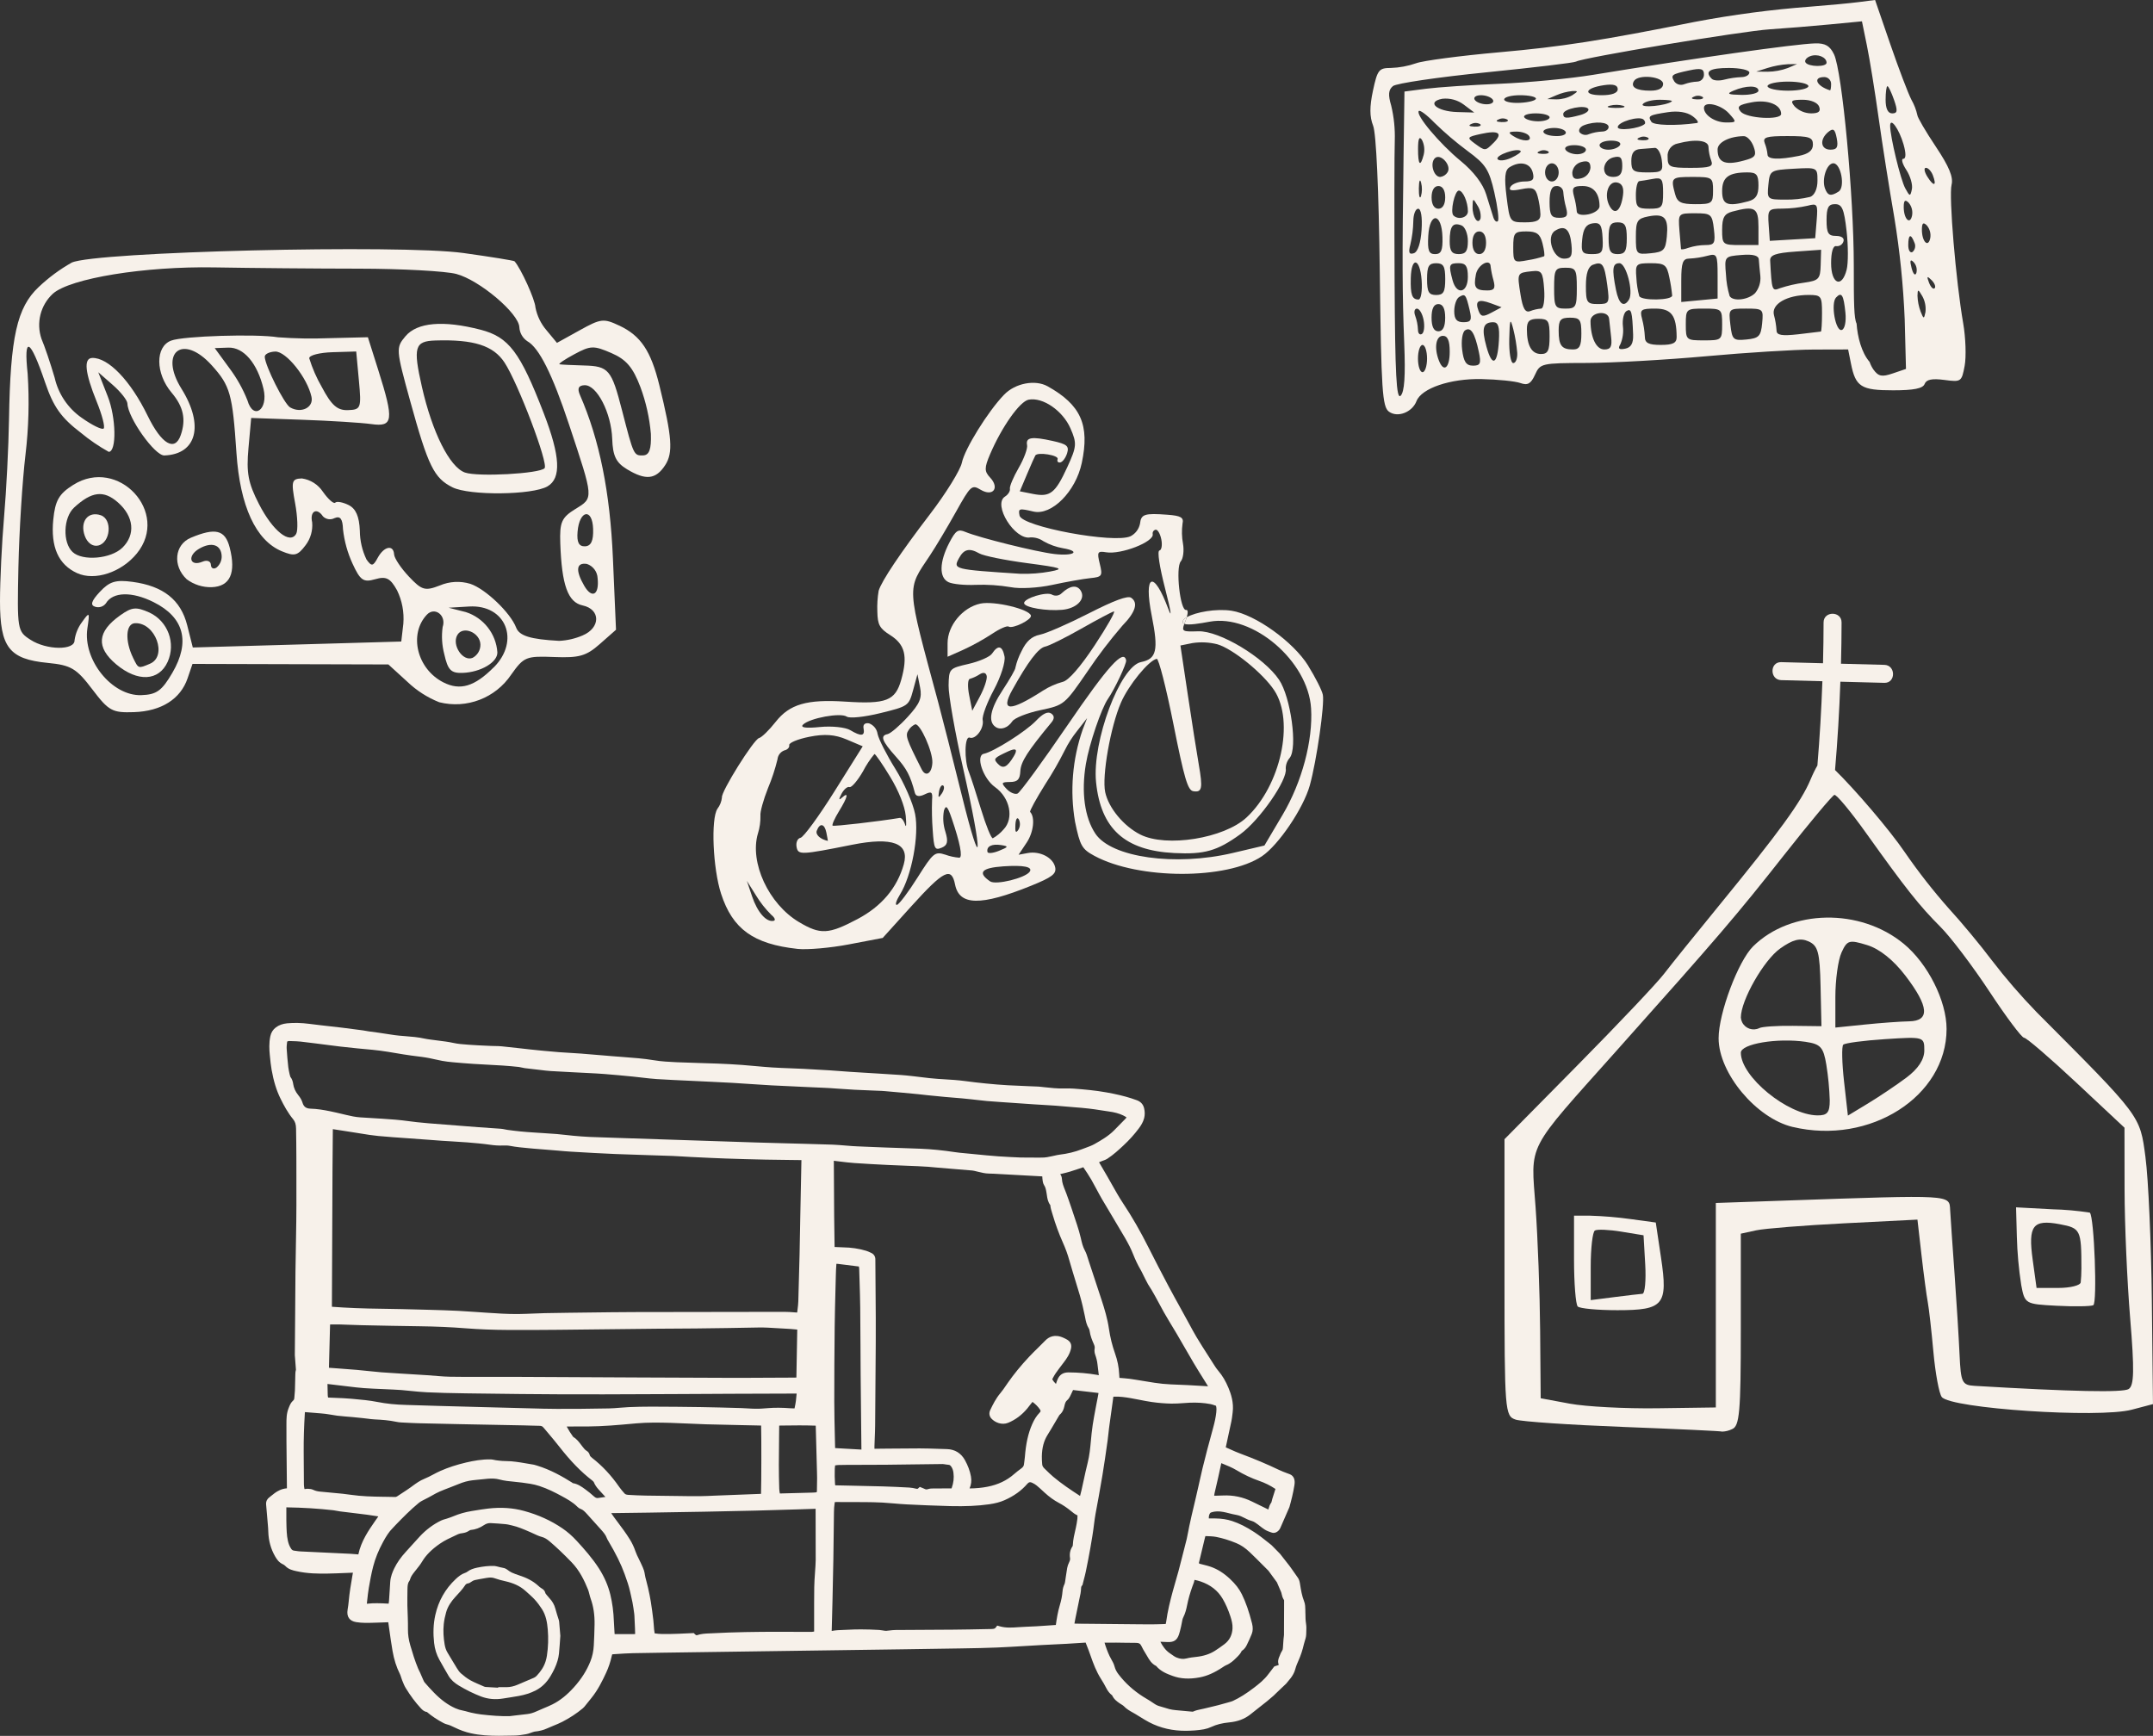 <?xml version="1.0" encoding="UTF-8"?>
<svg id="Ebene_1" data-name="Ebene 1" xmlns="http://www.w3.org/2000/svg" version="1.1" viewBox="0 0 311.283 251">
  <rect x="0" y="0" width="311.283" height="251" fill="#333333" stroke="none"/>
  <defs>
    <style>
      .cls-1 {
        fill: #f7f1ea;
        stroke-width: 0px;
      }
    </style>
  </defs>
  <polygon class="cls-1" points="277.869 33.212 277.869 33.214 277.869 33.212 277.869 33.212"/>
  <polygon class="cls-1" points="275.244 29.934 275.244 29.933 275.244 29.932 275.244 29.934"/>
  <path class="cls-1" d="M221.934,54.184c.75-1.647.917-1.685,7.51-1.703,3.709-.011,11.47-.448,17.246-.973,5.776-.525,12.755-.958,15.508-.965l5.006-.014.415,2.071c.667,3.332,1.466,3.837,6.087,3.837,2.995,0,4.309-.264,4.559-.917s1.078-.818,2.847-.584c2.43.326,2.506.272,2.939-2.036.243-1.303.15-4.069-.209-6.147v.003c-1.068-6.175-2.092-18.399-1.682-20.041.277-1.103-.354-2.63-2.28-5.515-1.466-2.195-2.667-4.247-2.668-4.563-.174-.777-.464-1.523-.858-2.215-.47-.904-1.844-4.518-3.054-8.033L271.101-.002l-2.357.303c-1.297.167-4.427.462-6.952.656-5.617.42-11.206,1.156-16.74,2.204-13.428,2.69-19.249,3.595-28.293,4.399-5.633.501-11.044,1.216-12.023,1.588-1.177.409-2.409.638-3.655.678-1.714,0-1.932.276-2.573,3.266-.503,2.345-.497,3.78.021,5.087.445,1.125.813,9.229.961,21.186.211,17.101.366,19.457,1.328,20.16,1.242.908,3.357.097,3.979-1.521.716-1.864,4.909-3.288,9.401-3.192,2.346.049,4.875.308,5.618.573,1.06.376,1.518.115,2.12-1.205l-.002.004ZM279.712,41.677h0c-.202.202-.569-.161-.816-.809-.356-.936-.281-1.011.368-.367.449.445.65.975.448,1.176ZM278.449,24.265c.326,0,.778.486,1.006,1.078.602,1.572.133,1.693-.796.205-.441-.705-.535-1.283-.21-1.283h0ZM277.869,33.212h0c0-.965.198-1.135.718-.615.426.508.606,1.178.492,1.831-.292,1.442-1.21.521-1.21-1.216h0s0,0,0,0h0ZM277.933,42.83c.386.7.544,1.503.453,2.297-.208,1.031-.269,1.022-.701-.075-.275-.736-.428-1.512-.453-2.297.018-.976.093-.969.701.075ZM222.797,51.188c-1.348,0-2.039-1.216-2.039-3.582,0-1.168.367-1.506,1.641-1.506,1.467,0,1.641.268,1.641,2.543,0,2.059-.237,2.545-1.243,2.545h0ZM216.521,23.002c-.341-.552,2.838-1.665,3.335-1.168.14.139-.475.584-1.367.992h0c-.891.405-1.777.486-1.968.176ZM213.871,33.462c.613,0,.985.619.985,1.64s-.372,1.642-.985,1.642-.985-.62-.985-1.642.371-1.64.985-1.64ZM212.906,29.905c.018-1.262.073-1.277.703-.195.357.547.518,1.198.458,1.849-.351,1.052-1.183-.133-1.161-1.654ZM213.387,39.685h-.001c.274-1.433,2.112-2.409,2.135-1.134.084.666.22,1.324.405,1.969.311,1.162.122,1.477-.885,1.477-1.732,0-2.021-.404-1.654-2.312h0ZM215.905,31.422c-.162-.503-.627-1.999-1.034-3.325-.467-1.519-1.821-3.296-3.661-4.804-3.08-2.524-6.599-6.722-6.074-7.246.17-.17,1.172.58,2.224,1.668,1.528,1.493,3.154,2.88,4.87,4.153h0c2.579,1.897,3.065,2.655,3.823,5.96.478,2.082.706,3.949.508,4.148-.198.2-.493-.052-.655-.554h0ZM210.137,31.151c-.496-.496.183-3.595.788-3.595.589,0,1.307,1.65,1.307,3.007,0,.9-1.392,1.29-2.095.588ZM212.227,34.845c0,1.46-.303,1.897-1.314,1.897s-1.314-.438-1.314-1.86c0-2.184.44-2.776,1.703-2.291l.004.002c.506.195.92,1.208.92,2.252h0ZM206.5,34.104c.202-3.509,1.954-3.354,2.053.181.054,1.924-.181,2.461-1.068,2.461h0c-.914,0-1.107-.516-.985-2.642ZM207.965,30.182c-.613,0-.985-.62-.985-1.641s.371-1.642.985-1.642.985.62.985,1.642-.372,1.641-.985,1.641ZM208.233,25.586h0c-.95,0-1.523-1.961-.787-2.697.798-.797,2.465,1.017,1.849,2.013-.232.377-.623.628-1.062.684ZM205.442,28.389c-.18.445-.317-.078-.303-1.161s.161-1.448.326-.809c.167.647.159,1.327-.024,1.969h0ZM205.021,21.484c.007-1.451.191-1.849.576-1.24h-.001c.331.66.417,1.416.243,2.133-.487,1.867-.827,1.495-.818-.893ZM217.956,17.309c.217.219-.169.373-.862.345-.765-.032-.921-.187-.397-.396.401-.196.874-.177,1.258.052h.001ZM217.478,14.376c0-.336,1.034-.609,2.297-.609s2.296.221,2.294.492c-.001.271-1.035.546-2.297.61-1.262.064-2.294-.157-2.294-.493ZM215.964,20.63h-.002c-1.235,1.234-1.216,1.233-2.752.11-1.16-.849-1.102-.934.906-1.375,2.571-.565,3.227-.116,1.849,1.265h-.001ZM214.932,15.08c-.722,0-1.496-.295-1.718-.656-.223-.361.184-.656.906-.656s1.496.295,1.719.656c.224.361-.185.656-.907.656ZM214.021,17.966h0c.217.218-.17.373-.862.345-.765-.032-.92-.187-.397-.397.401-.196.875-.177,1.259.052ZM210.692,16.201c-2.98-.084-4.537-1.467-2.162-1.921,1.103-.12,2.211.181,3.101.844l1.52,1.148-2.459-.07h0ZM218.791,19.675c-.801-.518-.716-.638.453-.647.79-.005,1.621.286,1.844.647.516.835-1.005.835-2.297,0ZM220.38,16.967c-.194-.316.548-.575,1.654-.575s2.008.259,2.008.575h0c0,.316-.744.574-1.654.574s-1.813-.258-2.007-.574h0ZM263.759,11.142c.543.002.983.442.985.985,0,.541-.074.96-.164.932-1.975-.624-2.53-1.917-.82-1.917h0ZM261.848,16.394c-.883-.014-1.726-.366-2.357-.984-.696-.838-.523-.985,1.162-.985,1.154,0,2.137.411,2.357.985.27.703-.063.984-1.162.984ZM261.043,9.028c-.177-.286.125-.692.673-.902,1.042-.4,2.371.129,2.371.946,0,.646-2.641.609-3.044-.043h0ZM261.461,12.456c0,.36-1.33.656-2.954.656s-2.954-.296-2.954-.656,1.329-.656,2.954-.656,2.954.295,2.954.656ZM252.652,24.928h0c1.314,0,1.588.329,1.588,1.893,0,1.408-.379,1.995-1.478,2.289-3.016.808-3.774.509-3.774-1.486s.94-2.696,3.664-2.696ZM248.331,21.613c0-1.033,1.717-1.905,3.795-1.927.464-.006,1.091.655,1.396,1.467.449,1.196.289,1.557-.842,1.904-3.137.96-4.349.558-4.349-1.444ZM251.674,16.141h.002c-.612-.736-.307-.992,1.61-1.351,2.287-.43,4.233.345,4.233,1.683,0,.941-5.026.655-5.845-.332h0ZM258.504,9.829c-.946.351-1.945.536-2.954.544l-1.641-.019,1.641-.525c.959-.3,1.951-.483,2.954-.545l1.314-.019-1.314.563h0ZM254.237,13.111c0,.361-1.108.633-2.462.61-1.974-.037-2.202-.158-1.148-.61,1.824-.784,3.611-.784,3.611,0h-.001ZM251.775,11.151c-.837.034-1.668.157-2.479.365-.73.195-1.543.146-1.805-.119-1.082-1.081-.311-1.569,2.479-1.569,1.625,0,2.954.295,2.954.656s-.517.661-1.149.667ZM249.97,16.393h0c1.157,1.28,1.146,1.314-.424,1.314-1.579,0-3.187-1.06-3.187-2.101s2.445-.5,3.611.787ZM247.015,21.263h0c.032.673.166,1.337.398,1.969.331.864-.167,1.039-2.954,1.039-3.094,0-3.352-.121-3.352-1.565-.097-.939.547-1.795,1.477-1.961,2.541-.681,4.431-.46,4.431.518ZM245.427,11.798h0c-.649.026-1.291.152-1.903.372-.506.214-1.094.062-1.432-.371-.588-.953-.438-1.067,2.133-1.618,1.699-.364,2.134-.246,2.134.58.026.542-.39,1.005-.932,1.037h0ZM245.319,14.371c-.765-.032-.92-.187-.396-.396.401-.196.874-.177,1.258.052.218.218-.169.373-.862.345h0ZM244.697,16.786h0c.692.506.98.958.64,1.004-3.114.428-6.264.341-6.589-.186-.527-.852-.335-.964,2.377-1.381,1.46-.224,2.779-.016,3.572.563ZM241.714,14.659c-.73.622-4.568.999-4.207.413.219-.356,1.318-.646,2.44-.646s1.917.104,1.767.234h0ZM237.448,20.281h0c-.765-.031-.921-.187-.397-.396.401-.197.875-.177,1.259.052.217.218-.17.373-.862.345h0ZM238.596,13.112c-2.027,0-2.897-.52-2.35-1.404.624-1.01,4.21-.653,4.21.419,0,.643-.645.985-1.86.985ZM237.642,17.3c.223.223.284.514.134.642-.772.666-3.884,1.022-3.884.446,0-.77,3.154-1.685,3.75-1.088ZM225.357,24.929c0,.73-.438,1.313-.985,1.313s-.985-.584-.985-1.313.438-1.314.985-1.314.985.584.985,1.314ZM224.387,18.512c.859-.071,1.742.162,1.961.517s-.332.647-1.242.647h0c-2.137,0-2.752-.995-.72-1.164h.001ZM225.024,26.899h0c.498-.038.937.324.993.82.061.777.197,1.547.405,2.298.319,1.192.126,1.477-.994,1.477-1.151,0-1.39-.395-1.39-2.297,0-1.606.297-2.297.985-2.297h.001ZM226.342,21.647c-.23-.372.321-.657,1.274-.657h0c.924,0,1.68.296,1.68.657s-.573.656-1.275.656-1.457-.295-1.68-.656h0ZM228.637,23.425c.952-.249,1.314-.019,1.314.832-.074.733-.599,1.34-1.314,1.519-.952.249-1.314.019-1.314-.832.074-.733.599-1.34,1.314-1.519ZM228.818,26.897h0c1.566,0,2.445,1.055,2.445,2.933,0,.47-.739.995-1.641,1.168-.952.182-1.645.007-1.65-.417-.067-.746-.202-1.485-.405-2.206-.334-1.245-.136-1.478,1.251-1.478h0ZM229.742,19.393h0c-.462.223-1.015.118-1.362-.259-.215-.348.075-.811.644-1.029,1.597-.613,3.552-.469,3.552.26,0,.36-.42.656-.932.656-.649.027-1.291.152-1.903.372h.001ZM232.943,20.333h0c.953,0,1.505.284,1.274.656-.223.361-.98.657-1.68.657s-1.274-.296-1.274-.657.755-.656,1.679-.656h0ZM233.235,22.766h0c1.044-.272,1.314-.018,1.314,1.238,0,1.142-.364,1.579-1.314,1.579-.849,0-1.314-.438-1.314-1.236.056-.753.584-1.388,1.314-1.581ZM233.811,26.387h0c.716.143.992.744.844,1.837-.306,2.247-1.161,2.958-1.923,1.595-.885-1.581-.222-3.691,1.079-3.432h0ZM233.563,15.607h0c-1.083-.013-1.447-.16-.809-.327.647-.167,1.327-.159,1.969.024.445.18-.078.316-1.161.302h.001ZM231.556,13.767h-.001c-2.75,0-2.495-1.033.359-1.453,1.351-.198,1.978-.014,1.978.581,0,.561-.833.872-2.335.872h0ZM229.634,15.749c.168.272-.357.672-1.165.888h0c-2.009.539-2.454.508-2.454-.168,0-.74,3.211-1.378,3.619-.721h0ZM227.324,13.767h.004c-.704.393-1.496.599-2.302.6l-1.314-.037,1.314-.563c.731-.314,1.506-.516,2.297-.6.876-.033.876.033,0,.6h.001ZM222.609,21.854c.401-.196.874-.177,1.258.052.218.219-.169.373-.862.345-.765-.031-.92-.187-.396-.396h0ZM223.014,35.181c.238.945.343,1.789.235,1.875-.76.251-1.539.439-2.329.562-2.076.396-2.133.345-2.133-1.875h0c0-2.078.169-2.281,1.897-2.281,1.5,0,1.988.36,2.329,1.718h0ZM224.821,33.372h0c1.401-.886,2.159-.266,2.377,1.947.168,1.699-.031,2.082-1.078,2.082-1.586,0-2.617-3.195-1.299-4.029ZM224.696,41.669c0-2.714.134-2.955,1.641-2.955s1.641.243,1.641,2.955-.134,2.954-1.641,2.954-1.641-.243-1.641-2.954ZM227.43,50.531h0c-1.65,0-2.078-.563-2.078-2.735,0-1.546.277-1.86,1.641-1.86,1.438,0,1.641.284,1.641,2.297,0,1.79-.266,2.297-1.204,2.297h0ZM228.756,34.611c.149-1.548.566-2.183,1.519-2.318,1.082-.153,1.334.221,1.43,2.133.105,2.066-.061,2.319-1.519,2.319-1.45,0-1.613-.243-1.43-2.134ZM229.292,41.319c0-1.78.331-2.773,1.013-3.036,1.377-.528,1.664-.115,2.082,3.001.341,2.548.274,2.681-1.368,2.681-1.581,0-1.728-.226-1.728-2.647h0ZM231.954,50.531h0c-1.162,0-1.979-1.677-1.998-4.104-.01-1.32,2.573-1.636,2.692-.328.041.451.171,1.633.289,2.627.164,1.388-.062,1.805-.983,1.805ZM232.574,34.448c0-1.86.25-2.297,1.314-2.297s1.314.438,1.314,2.297-.25,2.297-1.314,2.297-1.314-.438-1.314-2.297ZM234.142,38.058h0c.973,0,2.061,4.158,1.379,5.263-.74,1.199-1.467.656-1.88-1.406-.611-3.056-.507-3.857.502-3.857h0ZM234.957,50.421h0c-.888.171-1.076-.007-.681-.647.351-.827.476-1.733.364-2.624-.101-.958.132-1.935.516-2.173.701-.432.839.061.962,3.411.046,1.265-.298,1.866-1.162,2.033h0ZM235.857,23.287h0c0-1.167.376-1.668,1.314-1.739.722-.054,1.657-.128,2.078-.164s.876.747,1.007,1.74c.223,1.675.073,1.806-2.078,1.806-2.038,0-2.32-.2-2.32-1.642h0ZM237.005,26.192c.271-.027,1.156-.173,1.969-.324,1.302-.243,1.478-.004,1.478,2.018,0,2.112-.157,2.294-1.969,2.294-1.751,0-1.969-.219-1.969-1.969,0-1.083.221-1.992.492-2.019h-.001ZM238.32,31.292h-.002c2.339-.46,2.934.188,2.676,2.907-.189,1.969-.451,2.238-2.346,2.422-2.081.2-2.133.142-2.133-2.384,0-2.303.201-2.631,1.805-2.946h0ZM237.006,42.818c-.231-.859-.37-1.739-.416-2.627-.168-2.029-.066-2.133,2.088-2.133,2.012,0,2.311.229,2.676,2.051.188.867.325,1.744.411,2.627,0,.7-4.421.776-4.758.082h0ZM240.125,49.874h-.002c-1.748,0-2.3-.273-2.307-1.148-.044-.887-.18-1.768-.405-2.627-.356-1.326-.161-1.477,1.901-1.477,2.34,0,3.074.973,3.099,4.102.007.876-.535,1.149-2.287,1.149h.001ZM242.18,28.046c-.638-2.38-.554-2.462,2.54-2.462,2.844,0,2.954.073,2.954,1.97,0,1.849-.155,1.969-2.549,1.969-2.089,0-2.621-.267-2.945-1.478h0ZM243.04,35.995c-.021-.129-.124-1.343-.227-2.696-.187-2.439-.166-2.461,2.264-2.461,2.314,0,2.468.129,2.721,2.297.236,2.016.09,2.297-1.187,2.297-.847.007-1.688.141-2.494.398-.571.219-1.055.292-1.077.164h0ZM243.08,40.536c0-2.545.216-3.138,1.148-3.145.887-.044,1.768-.179,2.627-.404,1.388-.372,1.478-.198,1.478,2.893v3.288l-2.627.25-2.627.25v-3.133h.001ZM246.362,49.217c-2.564,0-2.627-.054-2.627-2.297s.062-2.297,2.627-2.297,2.627.054,2.627,2.297-.063,2.297-2.627,2.297ZM248.986,33.211h.003c0-1.752.314-2.307,1.477-2.618,3.255-.872,3.775-.567,3.775,2.212v2.627h-2.627c-2.546,0-2.627-.068-2.627-2.221h-.001ZM251.776,36.868h0c1.677-.139,2.481.071,2.516.657.031.472.13,1.551.223,2.395.079.888-.193,1.773-.758,2.462-.989.989-3.182,1.248-3.684.434-.303-1.014-.482-2.061-.531-3.119-.227-2.607-.211-2.627,2.234-2.83h0ZM254.772,46.754h0c-.179,1.859-.472,2.16-2.263,2.336-1.916.185-2.076.038-2.33-2.134-.271-2.318-.256-2.335,2.263-2.335,2.465,0,2.53.059,2.33,2.133ZM255.152,20.713c-.334-.871.195-1.038,3.282-1.038,3.162,0,3.681.174,3.681,1.23,0,.853-.629,1.357-2.052,1.641-2.894.579-4.513.509-4.513-.195-.055-.563-.189-1.116-.399-1.641v.002h.001ZM255.673,26.73h0c.201-2.08.292-2.141,3.652-2.331,3.423-.195,3.447-.185,3.447,1.735,0,1.157-.417,2.092-1.039,2.331-1.195.292-2.422.427-3.652.399-2.554,0-2.609-.049-2.408-2.134h0ZM255.715,32.501c-.156-2.217-.066-2.325,1.969-2.335,1.229-.01,2.454-.15,3.655-.416,1.423-.381,1.508-.243,1.314,2.141l-.209,2.551-3.282.19-3.282.192-.165-2.323h0ZM259.588,36.378h0l3.709-.262-.062,2.213c-.057,2.02-.267,2.242-2.397,2.545-1.183.158-2.349.425-3.483.796-1.156.467-1.192.369-1.423-3.994-.041-.798.794-1.096,3.655-1.297h.001ZM263.264,47.942h0c-.091.022-1.567.2-3.282.394-2.351.265-3.12.134-3.127-.535-.049-.757-.173-1.506-.372-2.238-.425-1.582,1.865-2.915,5.007-2.915,1.824,0,1.939.155,1.939,2.627,0,1.444-.074,2.644-.164,2.667h0ZM264.334,19.08v.002c.722-.599.97-.416,1.223.905.246,1.29.049,1.654-.906,1.654-1.433,0-1.615-1.481-.317-2.561ZM265.07,23.61c1.099,0,1.743,3.465.76,4.091-1.115.71-1.563.614-1.959-.418-.519-1.354.237-3.673,1.198-3.673h.001ZM266.298,47.708h0c-.906.303-1.647-3.83-.84-4.689.807-.859,1.094-.386,1.355,2.199.129,1.275-.093,2.35-.515,2.49ZM266.994,38.981c-.69,2.755-2.252,2.111-2.252-.929,0-1.606.287-2.563.738-2.462.459.058.895-.217,1.04-.656.181-.49-.249-.82-1.067-.82-1.125,0-1.367-.407-1.367-2.297,0-1.808.262-2.297,1.228-2.297,1.011,0,1.305.681,1.667,3.883.243,2.136.249,4.648.013,5.58h0v-.002ZM277.073,39.453h0c-.163.49-.461.193-.694-.695-.286-1.092-.2-1.349.288-.862.391.416.544,1.003.406,1.557ZM276.527,36.426c-.345.213-.628-.221-.628-.964h0c0-1.584.365-1.744.886-.388.221.458.116,1.007-.258,1.352ZM276.453,31.148c-.292,1.442-1.21.521-1.21-1.216h0s0-.001,0-.001h0c0-.965.198-1.135.718-.615.426.508.606,1.178.492,1.831h0ZM275.187,22.961v-.002c-.344,0-.151.724.429,1.609s.943,2.141.807,2.79c-.229,1.091-.302,1.081-.96-.131-.685-1.26-2.183-7.456-2.183-9.026,0-1.343,1.298.448,1.934,2.669.375,1.306.365,2.092-.027,2.092h0ZM272.886,12.458c.146,0,.573.886.951,1.969.557,1.597.507,1.969-.263,1.969-.619,0-.951-.687-.951-1.969,0-1.083.119-1.969.263-1.969ZM202.508,57.22c-.614.613-.808-3.061-.876-16.575-.046-9.55-.035-18.692.026-20.317.054-1.7-.119-3.4-.516-5.054-.468-1.567-.404-2.283.25-2.827.482-.4,6.525-1.29,13.428-1.981s12.776-1.392,13.05-1.561c.91-.562,23.996-4.41,28.005-4.667,2.167-.139,6.051-.456,8.633-.704l4.695-.451.724,3.535c.398,1.944,1.157,6.636,1.687,10.428s1.553,10.29,2.275,14.441c.794,4.867,1.293,9.777,1.496,14.705l.184,7.152-1.91.65c-1.574.535-2.067.438-2.79-.551-.236-.344-.425-.718-.56-1.113-1.158-1.316-1.755-3.633-1.881-5.539-.377-.773-.405-2.852-.405-8.405,0-10.089-1.685-28.081-2.859-30.531-.592-1.233-1.272-1.627-2.739-1.583-2.943.089-17.118,2.097-32.148,4.555-3.25.532-9.306,1.11-13.457,1.284-4.152.174-8.947.5-10.655.722l-3.106.402-.129,9.289c-.208,14.826-.189,20.01.097,27.177.188,4.682.03,6.968-.519,7.517v.002ZM203.912,35.354h-.001c.261-1.104.405-2.233.428-3.369.005-.992.321-1.805.702-1.805.415,0,.613,1.228.492,3.065-.124,1.907-.548,3.182-1.119,3.37-.686.226-.813-.095-.501-1.261h0ZM203.972,40.197v-.002c.081-3.162,1.336-2.904,1.569.326.113,1.557-.088,2.79-.453,2.79-.932,0-1.178-.686-1.116-3.114ZM204.612,45.664c-.219-.571-.106-1.038.252-1.038s.793.745.966,1.657c.174.912.061,1.815-.251,2.007-.312.193-.568-.086-.568-.618-.03-.686-.165-1.363-.399-2.008ZM205.668,53.816c-.362,0-.656-.886-.656-1.969s.295-1.969.656-1.969.656.886.656,1.969-.296,1.969-.656,1.969ZM206.324,40.359c0-1.861.25-2.297,1.314-2.297s1.314.438,1.314,2.297-.25,2.298-1.314,2.298-1.314-.438-1.314-2.298ZM206.976,45.935c0-1.313.328-1.969.985-1.969s.985.656.985,1.969-.328,1.969-.985,1.969-.985-.657-.985-1.969ZM208.03,52.117c-.707-1.843-.425-3.557.587-3.557.687,0,.985.693.985,2.297,0,2.377-.876,3.077-1.571,1.259h-.001ZM210.911,38.055h0c1.022,0,1.313.438,1.313,1.969,0,2.346-1.619,2.707-2.212.492-.601-2.242-.521-2.461.899-2.461ZM210.255,44.986h0c0-.881.315-1.797.7-2.035.871-.538.981-.405,1.517,1.832.364,1.517.221,1.806-.892,1.806-.968,0-1.325-.433-1.325-1.603h0ZM212.956,52.875v-.004c-.973,0-1.346-.555-1.56-2.321-.155-1.277.036-2.53.427-2.784.83-.541,1.398.347,1.987,3.114.358,1.683.225,1.995-.854,1.995ZM216.714,49.26c-.207,3.503-.973,3.867-1.805.857-.733-2.653-.487-3.524.99-3.524.725,0,.933.678.815,2.667h0ZM215.635,45.209c-1.21.648-1.532.603-1.862-.258-.555-1.446-.035-1.767,1.777-1.098l1.548.573s-1.463.783-1.463.783ZM218.237,24.192h0c1.512-.958,3.009-.633,3.367.736.271,1.038.02,1.313-1.198,1.313-.848,0-1.751.341-2.01.759-.333.54.109.643,1.534.358,1.683-.337,2.065-.169,2.391,1.046.222.849.355,1.719.397,2.596.007.87-.531,1.149-2.213,1.149-2.208,0-2.225-.025-2.685-3.7-.346-2.777-.243-3.839.417-4.257h0ZM218.788,52.5c-.365,0-.622-1.535-.579-3.447.067-2.946.15-3.162.579-1.477.284,1.132.477,2.284.578,3.446.042.812-.218,1.478-.578,1.478ZM221.453,39.22c1.447-.161,1.621.089,1.803,2.612.11,1.534-.087,2.79-.438,2.79-.545.043-1.08.166-1.589.364-.699.268-1.065-.36-1.389-2.384h0c-.505-3.164-.513-3.145,1.614-3.382h0Z"/>
  <polygon class="cls-1" points="208.233 25.586 208.233 25.586 208.232 25.586 208.233 25.586"/>
  <path class="cls-1" d="M296.71,174.857l-5.225-.281.112,4.212c.062,2.342.273,4.678.632,6.994l-.002.002c.515,2.751.574,2.786,5.114,3.022,2.527.133,4.915.098,5.306-.076.604-.267.14-12.788-.496-13.388-1.802-.28-3.619-.442-5.442-.484h.001ZM300.831,185.427c-.056.442-1.513.804-3.24.804h-3.143l-.563-4.095c-.678-4.932.024-5.85,3.925-5.119l.003.003c2.999.562,3.119.807,3.119,6.397,0,.663-.045,1.568-.101,2.01h0Z"/>
  <path class="cls-1" d="M275.238,136.463c-6.295-5.189-16.299-5.018-21.77.375-2.158,2.126-4.99,9.671-4.99,13.292,0,5.048,5.449,11.569,10.716,12.826v-.005c11.157,2.657,22.243-4.404,22.243-14.169,0-4.059-2.711-9.447-6.199-12.32h0ZM257.372,137.156h-.002c1.836-1.307,2.898-1.575,4.098-1.041,1.387.619,1.639,1.554,1.75,6.496l.13,5.772-4.163-.051c-2.29-.028-4.46.119-4.823.326-.921.451-2.033.071-2.484-.849-.104-.212-.167-.443-.185-.679,0-2.481,3.304-8.285,5.679-9.974h0ZM262.746,161.28c-4.321-.075-11.053-5.591-11.053-9.057,0-1.294,5.277-2.178,9.398-1.575v.004c2.129.313,2.543.774,2.961,3.301.276,1.703.441,3.423.495,5.147.007,1.769-.353,2.204-1.8,2.179h-.001ZM275.605,155.836h0c-1.436,1.073-3.922,2.745-5.524,3.713l-2.91,1.763-.555-4.91c-.305-2.7-.359-5.105-.117-5.344s2.976-.604,6.079-.805c5.573-.364,5.641-.344,5.641,1.631,0,1.321-.888,2.664-2.613,3.952h-.001ZM276.009,147.681c-1.215.02-4.11.23-6.431.469l-4.219.432v-4.45c0-2.448.398-5.326.887-6.397.819-1.797,1.104-1.879,3.704-1.081,1.8.552,3.802,2.153,5.544,4.436,3.404,4.458,3.567,6.542.516,6.593v-.002Z"/>
  <path class="cls-1" d="M239.395,176.772l-3.612-.494c-1.96-.271-3.933-.437-5.91-.496h-2.299v6.298c0,3.464.241,6.538.536,6.833.294.295,2.879.536,5.738.536h.003c6.7,0,7.327-.755,6.3-7.607l-.757-5.069h0ZM237.464,187.078c-.355.022-2.182.237-4.06.477l-3.417.436v-4.851c0-2.667.271-5.013.604-5.213.332-.2,2.05-.127,3.818.164l3.216.527.242,4.21c.134,2.315-.047,4.228-.402,4.251h-.001Z"/>
  <path class="cls-1" d="M310.198,167.339c-.82-6.103-.527-5.713-15.726-20.97-2.303-2.374-4.467-4.878-6.482-7.5-1.671-2.225-4.467-5.592-6.21-7.482-2.278-2.573-4.398-5.281-6.348-8.11-2.304-3.389-7.328-9.214-10.119-11.934.368-4.252.62-8.511.771-12.774,2.119.056,4.239.111,6.358.167,1.675.044,1.674-2.558,0-2.602-2.089-.055-4.178-.11-6.268-.164.05-1.989.08-3.978.083-5.968.002-1.674-2.599-1.677-2.602,0-.003,1.967-.032,3.934-.081,5.9-2.015-.053-4.031-.106-6.046-.159-1.675-.044-1.674,2.558,0,2.602,1.985.052,3.971.104,5.956.156-.143,4.067-.382,8.13-.722,12.187-.305.52-.661,1.24-.993,2.036-1.339,3.206-4.453,7.488-13.301,18.302-3.319,4.055-6.866,8.459-7.881,9.788s-6.619,7.249-12.454,13.16l-10.61,10.749v20.011c0,19.295.056,20.026,1.608,20.533v.003c.885.289,7.939.767,15.676,1.063s14.13.597,14.204.67c.489-.018.968-.138,1.406-.354,1.091-.418,1.272-2.454,1.272-14.376v-13.889l2.21-.482c1.216-.265,6.963-.723,12.77-1.018l10.558-.534.588,5.144c.324,2.829.731,5.867.9,6.751s.539,4.14.819,7.235.825,6.029,1.21,6.522c1.305,1.665,22.692,3.094,27.469,1.833l3.068-.808-.164-15.028c-.091-8.265-.506-17.56-.921-20.655l.002-.005ZM307.768,200.847c-.83.533-8.182.38-22.277-.458-1.819-.109-1.992-.471-2.176-4.524-.112-2.424-.435-7.663-.723-11.645s-.574-8.14-.637-9.245c-.128-2.254.461-2.219-23.829-1.378l-10.049.348v29.567l-8.442.118c-4.642.065-10.34-.235-12.661-.664l-4.219-.784-.08-9.788c-.044-5.384-.341-13.404-.659-17.826-.681-9.457-1.536-7.803,11.707-22.644l-.004.004c14.782-16.563,17.348-19.56,24.265-28.344,3.681-4.674,6.937-8.565,7.235-8.646.298-.081,2.35,2.387,4.561,5.485,5.763,8.074,7.715,10.539,10.769,13.594,1.488,1.487,4.681,5.704,7.096,9.37s4.665,6.668,5.001,6.668,3.741,2.925,7.564,6.503l6.951,6.503.012,8.971c.007,4.935.371,13.29.808,18.569.623,7.521.577,9.737-.214,10.244v.002Z"/>
  <path class="cls-1" d="M188.735,233.285c-.004-.365-.008-.73-.036-1.094-.018-.228-.073-.459-.164-.688-.299-.748-.428-1.542-.563-2.383l-.029-.18c-.053-.325-.144-.582-.279-.784-.293-.439-.601-.869-.91-1.299l-.297-.413-1.384-1.768-1.214-1.237-.433-.349c-.659-.525-1.341-1.068-2.072-1.546-1.148-.752-2.162-1.261-3.191-1.603-.737-.245-1.535-.369-2.439-.379h-.95c-.011-.3.033-.542.177-.759.026-.039.071-.084.215-.131.496-.157,1.039-.175,1.704-.051.278.051.555.121.83.191.35.089.701.178,1.056.235.452.073.867.283,1.307.505l.225.114c.225.111.464.192.705.262.296.088.561.264.893.517l.247.194c.239.188.478.376.734.537.305.189.638.306.906.398.209.074.437.132.736-.009.265-.125.479-.348.604-.63l1.313-3.011c.259-.928.546-2.029.724-3.175.024-.158.054-.398.023-.647-.076-.612-.471-.849-.699-.937l-.332-.125c-.414-.155-.828-.308-1.226-.5-1.706-.819-3.517-1.583-5.536-2.337-.506-.189-1.003-.402-1.494-.629l-.404-.18c-.091-.04-.185-.081-.258-.116.006-.023.011-.049.017-.076.271-1.231.543-2.463.798-3.698.066-.32.106-.646.145-.972l.037-.302c.186-1.424-.251-2.696-.597-3.528-.413-.998-.881-1.787-1.471-2.479-.319-.375-.587-.804-.871-1.258l-.554-.87c-.582-.906-1.164-1.81-1.716-2.734-.363-.607-.699-1.23-1.035-1.853l-1.205-2.196c-.62-1.119-1.24-2.238-1.839-3.368-.975-1.836-1.932-3.68-2.865-5.537-1.202-2.393-2.412-4.495-3.699-6.429-.568-.853-1.085-1.774-1.585-2.664-.226-.402-.452-.804-.683-1.203l-1.2-2.056c.087-.039.174-.072.26-.106l.21-.084c.062-.027.125-.048.187-.069.161-.057.344-.119.522-.235.902-.581,1.683-1.311,2.372-1.954.827-.771,1.565-1.591,2.194-2.435.318-.429.632-.908.778-1.502.113-.46.111-.927-.008-1.424-.13-.552-.476-.939-1.027-1.149-.279-.108-.566-.205-.853-.295-1-.319-2.085-.577-3.517-.839-1.638-.298-3.311-.442-4.75-.552-.46-.037-.921-.037-1.382-.025-.988.03-1.962-.078-2.991-.192l-.389-.043c-.167-.021-.253-.031-.337-.034l-1.394-.057c-1.019-.04-2.037-.08-3.055-.137-1.06-.059-2.119-.15-3.176-.255-1.007-.098-2.014-.217-3.016-.352-1.041-.139-2.094-.203-3.112-.264l-.842-.052c-.787-.051-1.571-.148-2.355-.245-.383-.047-.765-.093-1.148-.136l-.326-.036c-.487-.053-.975-.107-1.463-.141-1.144-.079-2.288-.149-3.432-.219l-1.95-.118c-.658-.039-1.316-.078-1.973-.122-.475-.031-.95-.068-1.423-.104-.531-.04-1.062-.08-1.593-.115-1.248-.08-2.496-.154-3.745-.214-.6-.03-1.199-.052-1.799-.075-.908-.035-1.816-.068-2.723-.126-.805-.051-1.608-.125-2.411-.197-.65-.06-1.3-.119-1.951-.167-1.175-.086-2.352-.148-3.529-.194-.864-.033-1.728-.058-2.592-.083-1.125-.032-2.249-.066-3.374-.116-1.101-.051-2.175-.11-3.205-.281-1.505-.251-3.032-.364-4.509-.473-.53-.039-1.058-.078-1.587-.122l-.898-.077c-1.196-.102-2.392-.205-3.588-.296-.54-.04-1.079-.072-1.619-.104-.517-.03-1.034-.06-1.55-.099-.706-.051-1.411-.119-2.116-.186l-.582-.056c-.511-.048-1.022-.102-1.532-.158l-1.274-.144c-.928-.104-1.856-.209-2.785-.302-.328-.033-.659-.04-.99-.044-.184-.003-.367-.007-.551-.014l-.718-.033c-.775-.033-1.55-.068-2.323-.126l-.314-.022c-.727-.053-1.413-.102-2.078-.249-.731-.16-1.466-.25-2.177-.338-.308-.039-.616-.077-.923-.12l-.275-.038c-.268-.036-.536-.071-.798-.13-.947-.212-1.905-.288-2.831-.36-.292-.023-.585-.046-.877-.073-.416-.038-.828-.101-1.24-.164l-1.023-.155c-.22-.035-.441-.069-.662-.1l-1.456-.196c-.115-.017-.231-.039-.347-.061-.146-.028-.291-.054-.437-.074l-.202-.028c-.945-.127-1.891-.254-2.837-.368-.632-.077-1.266-.147-1.899-.217l-1.182-.134c-.56-.064-1.12-.132-1.679-.205-1.15-.149-2.203-.171-3.219-.077-.646.063-1.176.257-1.622.593-.417.314-.686.743-.798,1.275-.207.984-.151,1.957-.078,2.694l.022.22c.063.643.127,1.287.239,1.922.293,1.658.701,2.985,1.287,4.176.491.998,1.054,2.052,1.839,3.001.275.334.403.748.412,1.339.022,1.383.044,2.767.044,4.149l.004,2.702c.006,2.845.012,5.785-.049,8.672-.071,3.359-.112,6.917-.128,11.199-.008,2.012-.028,4.024-.049,6.035l.161,2.116-.009.043c-.07.243-.076.477-.081.685l-.023.983c-.009.433-.018.865-.034,1.296-.012.296-.042.592-.071.887l-.028.286c-.009.096-.058.186-.137.254-.345.295-.49.655-.617.973l-.048.119c-.325.791-.325,1.565-.325,2.314v.24c-.009,1.527.009,3.055.026,4.582l.044,4.482c-.786.055-1.366.406-1.754.683-.169.12-.33.253-.491.384-.107.088-.214.176-.323.259-.227.171-.488.491-.439,1.031.09.971.172,1.942.251,2.914.028.335.055.669.063,1.005.036,1.286.364,2.479.974,3.546.131.23.28.454.452.655.155.181.436.391.666.496.161.075.275.152.369.254.469.499,1.084.635,1.577.745,1.64.37,3.217.377,4.572.354.826-.014,1.651-.048,2.477-.082l1.149-.046c-.002.008-.003.015-.004.021l-.09.512c-.2,1.161-.406,2.362-.511,3.569-.036.409-.093.818-.161,1.223-.09.534-.024.946.199,1.257.216.303.561.489,1.054.569.861.141,1.712.11,2.533.087l.515-.016c.28-.007.56-.018.84-.029.245-.01.491-.02.736-.027l.135.959c.149,1.068.298,2.137.482,3.198.216,1.247.567,2.342,1.073,3.348.071.14.115.292.162.442.046.147.092.294.15.435l.066.162c.13.325.264.661.46.98.688,1.121,1.397,2.07,2.167,2.899.196.213.455.493.888.552.731.617,1.501,1.126,2.426,1.616.152.082.368.15.471.177.36.091.701.243,1.103.442.779.385,1.57.669,2.351.842,1.351.302,2.709.369,4.047.369.554,0,1.104-.012,1.649-.023l.667-.013c.513-.009,1.013-.094,1.496-.175l.161-.027c.194-.032.384-.098.573-.168.072-.027.145-.055.218-.077l.156-.053c.093-.032.189-.066.249-.071.695-.069,1.282-.217,1.796-.455.303-.141.613-.267.922-.392.436-.177.872-.354,1.288-.568,1.087-.559,2.086-1.217,2.97-1.955.166-.139.288-.297.395-.436l.831-1.033c.949-1.164,1.605-2.506,2.146-3.673.351-.756.624-1.573.812-2.427.033-.15.057-.213.068-.236.008.007.072-.008.229-.018l.306-.02c.82-.055,1.641-.11,2.461-.129,1.452-.034,2.904-.053,4.355-.071l34.654-.489c2.783-.04,5.567-.08,8.35-.127l.432-.008c1.625-.027,3.25-.054,4.873-.124,1.383-.06,2.764-.142,4.146-.225l2.277-.132c.609-.033,1.219-.062,1.828-.091.611-.029,1.222-.059,1.833-.092.491-.027.981-.059,1.471-.092l1.096-.07c.051-.003.095-.007.134-.009.023.056.049.125.083.209.245.606.46,1.188.664,1.772.355,1.021.792,2.203,1.484,3.285.292.456.529.869.725,1.258.243.486.522.838.88,1.106.249.561.692.874,1.048,1.126.092.065.191.126.289.185.135.082.262.159.336.238.401.426.866.686,1.315.938l.326.186c.237.14.471.286.706.432.436.271.873.543,1.327.781,1.64.858,3.425,1.251,5.332,1.239.816-.016,1.694-.052,2.587-.218.373-.069.738-.187,1.085-.349.73-.343,1.552-.55,2.587-.65,1.198-.118,2.174-.479,2.983-1.105.829-.642,1.65-1.294,2.468-1.95.299-.239.589-.493.878-.746l.118-.104c.083-.072.16-.154.233-.23.386-.369.626-.601.825-.791l.712-.672.68-.831c.24-.332.503-.74.637-1.256.115-.443.298-.879.48-1.285.322-.722.576-1.493.775-2.358.038-.163.088-.325.138-.486.038-.123.076-.247.111-.372.043-.159.077-.388.079-.543l.012-.386c.015-.369.03-.751-.034-1.144-.081-.49-.086-.988-.091-1.514l-.006.009ZM176.376,212.494l.201-.927c.055.022.11.044.165.067.716.29,1.392.565,2.016.938,1.09.654,2.204,1.179,3.311,1.562.823.284,1.591.665,2.337,1.163l-.454,1.429c0,.048-.038.172-.063.255-.026.086-.052.174-.072.264-.237.31-.334.651-.414.932-.009.031-.017.062-.026.094-.002-.001-.004-.002-.006-.003l-.157-.08c-.736-.347-1.466-.708-2.195-1.069-1.318-.651-2.726-.946-4.19-.878-.32.013-.641.024-.963.029-.106.002-.215.003-.322,0,.015-.13.035-.255.062-.376.085-.379.173-.756.262-1.132.086-.369.173-.739.256-1.109.086-.384.169-.77.252-1.156v-.003ZM159.369,173.459c.502.859,1.013,1.711,1.525,2.563.589.982,1.178,1.965,1.752,2.956.525.904.897,1.652,1.173,2.352.328.832.681,1.567,1.078,2.25.134.23.25.47.366.712l.313.629c.134.266.269.533.415.792.085.151.18.296.276.441.067.101.134.201.196.305.4.671.769,1.357,1.138,2.044.439.818.894,1.663,1.398,2.474.765,1.23,1.487,2.486,2.21,3.742.455.791.911,1.582,1.376,2.367.463.78.944,1.547,1.425,2.316l.652,1.046-.613-.036c-.793-.047-1.586-.094-2.38-.135-.413-.022-.827-.038-1.241-.053-.786-.029-1.573-.058-2.355-.136-.786-.077-1.589-.211-2.365-.342-.345-.058-.691-.116-1.037-.169l-.442-.071c-.307-.051-.614-.102-.923-.139-.483-.057-.97-.098-1.457-.133-.016-.186-.029-.37-.037-.556-.044-.978-.245-1.976-.596-2.965-.411-1.158-.708-2.364-.885-3.584-.21-1.446-.632-2.848-1.058-4.147-.61-1.867-1.228-3.731-1.846-5.595l-.119-.378c-.122-.398-.248-.81-.459-1.2-.291-.537-.433-1.111-.587-1.806-.144-.645-.344-1.276-.537-1.885-.264-.832-.53-1.615-.797-2.397l-.043-.125c-.236-.693-.462-1.354-.705-2.005-.06-.161-.124-.32-.187-.479-.225-.561-.437-1.091-.461-1.65-.011-.252-.093-.484-.248-.693l.284-.065c.378-.091.756-.181,1.128-.292.416-.125.826-.264,1.237-.403l.678-.227c.006-.002.011-.003.016-.006.421.623.818,1.209,1.159,1.802.256.446.498.9.74,1.354.274.513.548,1.026.841,1.527h.002ZM158.63,198.802c-1.322-.231-2.72-.353-4.154-.359h-.011c-.762,0-1.288.346-1.565,1.028-.043.096-.067.151-.086.208l-.143.432c-.206-.204-.395-.42-.537-.666l.154-.304c.113-.203.226-.406.359-.595.323-.458.664-.906,1.005-1.354l.155-.204c.406-.533.854-1.168,1.036-1.967.127-.562-.039-.981-.508-1.284-.165-.106-.343-.191-.521-.274-1.334-.632-2.194-.136-2.696.385-.338.35-.685.691-1.033,1.032-.436.427-.872.855-1.29,1.301-1.181,1.256-2.19,2.491-3.087,3.775l-.253.367c-.261.383-.523.767-.821,1.12-.648.768-1.08,1.631-1.467,2.45-.203.433-.137.892.177,1.23.515.557,1.495.98,2.424.602,1.05-.433,1.979-1.129,2.761-2.071.112-.135.218-.274.323-.414.12-.157.238-.315.368-.463.023-.027.043-.048.059-.064.021.013.046.031.077.054.383.286.712.623.976,1.001.174.247.147.32-.029.502-.43.442-.774.979-1.082,1.69-.573,1.32-.896,2.78-1.046,4.734-.017.221-.048.441-.079.661l-.053.398c-.026.223-.139.392-.377.566-.359.262-.713.534-1.047.828-1.058.928-2.314,1.525-3.836,1.825-.803.159-1.659.241-2.602.249.242-.548.31-1.133.199-1.738-.144-.788-.428-1.56-.871-2.361-.558-1.008-1.456-1.557-2.596-1.589l-1.22-.038c-.908-.031-1.816-.061-2.723-.063-1.5.007-2.992.013-4.488.03l-1.792.019c-.084.001-.168.003-.255.008-.014-.178-.007-.357,0-.536l.038-1.018c.026-.62.051-1.239.056-1.859.033-3.676.057-7.351.082-11.026l.007-1.109c.007-1.111.008-2.223.002-3.333l-.061-8.494c.006-.428-.21-.774-.594-.949l-.146-.068c-.19-.089-.382-.176-.582-.237-1.046-.317-2.176-.485-3.359-.5-.375-.005-.751-.027-1.126-.048l-.085-.005-.016-.999c-.019-1.161-.037-2.323-.047-3.484-.019-2.355-.031-4.709-.043-7.063l-.005-.923c.086.015.17.028.255.038l.592.071c.711.087,1.423.174,2.138.224,1.613.113,3.227.197,4.841.277.902.045,1.805.079,2.707.113l1.64.066c.483.02.966.043,1.448.082.443.036.884.078,1.326.119l5.074.422c.1.008.197.03.293.051.163.037.323.077.484.117.527.131,1.074.267,1.669.276.461.005.921.033,1.381.061l6.29.345c.001.097.006.19.017.284l.014.128c.027.266.06.595.247.881.2.302.261.661.333,1.075l.058.37c.061.427.137.954.491,1.414.033.397.143.749.249,1.09l.081.266c.416,1.414.913,2.771,1.477,4.034.399.892.706,1.733.937,2.573.16.584.337,1.164.514,1.743l.484,1.586c.177.578.355,1.157.526,1.737.15.51.28,1.025.405,1.542.122.505.234,1.011.334,1.521l.034.174c.097.503.207,1.071.54,1.595.047.073.086.199.106.345.101.704.359,1.341.597,1.87.13.287.166.484.127.68-.072.358.024.713.088.892.165.466.27.903.32,1.339l.109.902c.029.236.058.472.087.708-.082-.017-.162-.033-.243-.047h.005ZM158.825,201.424l-.107.601c-.075.374-.148.749-.219,1.124l-.115.611c-.142.754-.284,1.509-.399,2.265-.123.809-.201,1.622-.275,2.435-.083.932-.195,2.011-.452,3.042-.218.869-.408,1.744-.597,2.621-.098.456-.197.912-.3,1.367-.062.274-.13.547-.207.816-1.395-.903-2.692-1.777-3.872-2.77-.391-.329-.756-.688-1.121-1.048l-.195-.191c-.174-.169-.27-.36-.286-.57-.031-.382-.057-.766-.049-1.149.026-1.256.288-2.238.823-3.092.355-.565.693-1.141,1.031-1.718l.542-.92c.09-.151.15-.252.192-.29.44-.377.587-.851.667-1.221.09-.425.181-.688.4-.865.2-.161.321-.372.427-.573.085-.162.16-.328.235-.494l.127-.275c.036-.075.061-.117.076-.139.014.007.063.008.147.018l3.302.384c.075.01.149.02.225.031h0ZM120.692,212.37l.048-.479c.159-.024.318-.05.477-.056.423-.017.844-.019,1.266-.02l1.922-.005c1.238,0,2.475-.002,3.713-.014,1.292-.012,2.584-.031,3.877-.049,1.353-.019,2.705-.038,4.057-.05.29-.023.526.036.789.071l.341.043c.081.009.19.042.325.222.181.241.294.542.343.918.098.75.015,1.475-.256,2.217-.007.019-.013.037-.019.052h-.9c-.581.001-1.162.001-1.743.007-.209.002-.493.006-.769.097-.204.068-.323.043-.441-.017-.091-.047-.188-.086-.292-.127l-.446-.182-.267.246c-.031.028-.07.063-.288.011-.3-.072-.621-.14-.96-.158l-.123-.007c-1.221-.063-2.443-.128-3.666-.161-1.599-.044-3.198-.078-4.798-.112l-2.131-.046c-.014-.08-.019-.164-.023-.244l-.014-.254c-.016-.272-.031-.544-.032-.815-.002-.364.003-.726.009-1.089h0ZM120.62,202.81c-.004-3.65.017-7.302.058-10.953.021-1.839.07-3.677.118-5.516l.049-1.882c.013-.555.032-1.111.079-1.663.002-.021.004-.04.006-.057.057,0,.147.002.229.014l2.974.372c.016.001.031.003.046.005.017.097.033.219.042.285l.055,1.793c.04,1.294.081,2.588.096,3.881.022,1.857.029,3.712.038,5.569.006,1.368.012,2.736.023,4.104.021,2.513.048,5.025.076,7.537l.036,3.304-3.583-.204c-.055-.003-.142-.008-.219-.014-.003-.075-.006-.156-.006-.199l-.037-1.61c-.038-1.589-.076-3.176-.078-4.766h-.002ZM42.392,156.738c-.047-.301-.137-.69-.412-1.033l-.101-.354c-.078-.352-.159-.703-.199-1.059-.1-.878-.177-1.76-.231-2.642-.02-.33.026-.696.066-1.019.003-.017.031-.05.138-.08.058-.017.113-.028.16-.022l.388.012c.413.012.827.023,1.237.066.726.077,1.452.17,2.177.264l1.83.235c.597.077,1.194.155,1.792.225.813.096,1.626.179,2.44.26.383.039.757.073,1.131.107.725.066,1.45.131,2.17.226.75.098,1.496.225,2.243.35l1.094.182c.377.06.755.119,1.134.169l.745.096c.263.032.525.064.787.101.362.051.725.103,1.083.176.259.051.515.109.771.167.36.081.72.162,1.083.228.509.092,1.028.155,1.545.201.996.09,1.992.176,2.99.239.725.047,1.451.084,2.176.123.696.037,1.392.073,2.087.118.77.049,1.54.123,2.308.205.127.013.253.046.379.076.15.036.3.071.451.091.382.052.765.094,1.149.135l1.114.13c.497.062.995.125,1.494.157,1.078.069,2.157.122,3.236.176l2.217.112c.771.039,1.541.078,2.311.138,1.378.108,2.753.239,4.128.374.434.042.868.093,1.302.145.724.086,1.447.171,2.173.217,1.564.098,3.13.17,4.695.241l3.286.156c.99.047,1.979.092,2.968.151.831.049,1.661.106,2.492.162,1.044.071,2.086.142,3.13.198,1.763.094,3.526.172,5.29.25l2.434.109c.216.009.433.018.65.033l1.233.086c.798.057,1.596.113,2.394.156.855.046,1.71.079,2.565.111l1.368.055c.162.007.323.021.484.036l2.649.236c.7.065,1.401.131,2.101.2l1.424.157c.842.087,1.683.172,2.525.248.438.04.877.076,1.315.11l1.131.095c.471.042.941.093,1.411.145l.872.099c.441.052.882.103,1.323.142.659.057,1.318.101,1.978.146l1.423.098c1.131.079,2.262.158,3.394.234l1.343.081c.583.034,1.165.068,1.748.11.465.033.93.075,1.394.116.438.039.875.079,1.314.111,1.487.108,2.686.244,3.773.427.391.067.784.127,1.178.178.863.113,1.534.296,2.113.572.165.079.334.178.506.297-.052.07-.103.131-.155.186-.55.569-1.102,1.134-1.66,1.693-.792.797-1.777,1.382-2.801,1.96-.4.227-.848.391-1.322.563-.174.063-.349.128-.521.195-1,.388-2.085.653-3.224.786-.235.028-.467.081-.699.135-.125.029-.249.058-.375.081l-.326.066c-.274.057-.547.116-.822.13-.455.021-.914.018-1.372.012l-.602-.004-1.421-.008c-1.074-.047-2.148-.094-3.219-.17-1.14-.081-2.277-.195-3.415-.308l-1.554-.151c-.436-.04-.872-.08-1.304-.146-1.796-.27-3.426-.433-4.985-.496-.978-.04-1.956-.071-2.935-.104l-2.129-.072c-.999-.037-1.998-.079-2.996-.121l-1.117-.047c-.22-.009-.441-.019-.661-.036l-.926-.073c-.651-.054-1.302-.109-1.955-.136-1.339-.052-2.678-.086-4.017-.12l-3.164-.084c-1.323-.037-2.647-.072-3.97-.112-.97-.029-1.94-.062-2.91-.096l-16.903-.559c-1.377-.043-2.754-.087-4.131-.143-.813-.032-1.624-.103-2.435-.176-.405-.037-.75-.077-1.094-.116-.42-.049-.84-.097-1.262-.13-.669-.055-1.339-.096-2.01-.137l-1.239-.08c-.729-.05-1.355-.092-1.979-.155-.633-.061-1.263-.142-1.892-.227-.12-.016-.239-.04-.358-.066-.2-.041-.4-.081-.602-.097-1.09-.08-2.181-.154-3.272-.227l-7.194-.564c-.559-.048-1.119-.098-1.675-.161-.367-.041-.733-.088-1.099-.135-.676-.087-1.353-.174-2.031-.228-1.214-.098-2.43-.171-3.645-.245l-1.417-.087c-.703-.045-1.403-.201-2.059-.357l-.505-.12c-.584-.139-1.168-.278-1.756-.398-.982-.201-1.924-.357-2.885-.383-.632-.022-.971-.281-1.148-.871-.112-.369-.31-.72-.625-1.104-.387-.473-.629-1.009-.72-1.594h.003ZM85.599,210.797c-.219-.168-.31-.28-.339-.414-.05-.237-.227-.474-.451-.603-.221-.129-.391-.347-.587-.601l-.225-.294c-.293-.387-.626-.828-1.134-1.129-.335-.467-.652-.966-.928-1.482.122-.005.241-.008.36-.009l2.644-.002c2.243-.012,4.499-.218,6.681-.417l.379-.034c1.631-.148,3.292-.119,4.993-.071.863.023,1.727.063,2.59.104.823.039,1.645.077,2.469.101,1.665.048,3.33.082,4.994.117l2.442.052c.186.005.372.009.557.015.049,1.699.042,8.111-.014,9.874l-6.713.26c-.738.035-1.475.068-2.213.077-.882.01-1.763-.006-2.645-.02l-2.549-.032c-1.668-.013-3.392-.028-5.078-.138-.332-.021-.459-.117-.547-.217-.259-.294-.521-.591-.743-.911-1.173-1.695-2.463-3.077-3.945-4.225h.002ZM87.529,216.452c-.097.015-.194.027-.292.039-.24.03-.48.061-.718.107-.202.038-.38.016-.645-.225-.415-.376-.845-.727-1.278-1.039-.517-.374-1.062-.767-1.781-.878l-.117-.09c-1.308-.822-3.066-1.844-5.071-2.452-.209-.069-.316-.102-.425-.122l-.133-.023c-.58-.102-1.16-.205-1.742-.294-.472-.073-.947-.14-1.423-.18-.239-.021-.479-.026-.72-.03-.179-.005-.358-.008-.537-.019-.314-.019-.625-.059-.935-.1-.08-.011-.159-.029-.237-.046-.172-.038-.345-.072-.518-.078-1.273-.029-2.51.203-3.548.445-1.371.32-2.587.718-3.718,1.215-.368.162-.726.351-1.083.54-.421.222-.819.433-1.233.597-.675.269-1.22.67-1.747,1.057l-.239.176c-.387.28-.789.541-1.19.802-.259.168-.517.336-.772.508-.105.072-.21.111-.374.094-.469-.015-.936-.02-1.403-.026l-.347-.004c-1.478-.022-3.053-.062-4.599-.287-.382-.056-.765-.11-1.151-.148l-3.307-.314c-.366-.036-.683-.12-.969-.258-.235-.111-.473-.127-.664-.139l-.114-.008c-.142-.01-.256.015-.333.032-.116.013-.147,0-.147,0-.056-.274-.078-.473-.08-.678-.012-1.189-.018-2.38-.025-3.57l-.007-1.116c-.011-1.789.045-3.681.167-5.627.003-.052.007-.093.011-.126.034,0,.076.002.128.007l.848.068c.456.036.912.071,1.368.112.431.04.828.077,1.218.152.737.141,1.481.237,2.276.291.695.047,1.387.119,2.08.191l.495.05c.205.021.408.048.612.073.368.048.736.096,1.105.112.932.043,2.027.118,3.094.347.226.048.459.079.69.09l.384.02c.744.039,1.489.078,2.234.098,1.903.05,3.807.088,5.711.126l9.372.181c.338.007.675.018,1.012.029.433.014.865.029,1.299.033.257.002.415.071.546.238.037.047.078.091.121.135l.694.824c.499.595.998,1.19,1.476,1.801,1.65,2.114,3.168,3.673,4.778,4.909.184.141.225.234.229.244.146.36.363.692.679,1.045.216.24.437.479.657.719l.337.367v.003ZM109.193,203.698c-.37-.002-.741-.026-1.112-.049-.304-.019-.608-.038-.912-.047l-.449-.012c-1.805-.052-3.609-.103-5.415-.132-2.334-.036-4.667-.056-7.001-.062h-.212c-1.059,0-2.119.023-3.177.067-.441.019-.88.056-1.32.092-.523.045-1.046.088-1.57.098-2.772.051-5.227.076-7.51.065-1.291-.003-2.581-.04-3.872-.078l-6.847-.179c-2.166-.057-4.333-.114-6.498-.175l-2.09-.063c-.815-.027-1.629-.052-2.444-.074-1.596-.043-2.924-.179-4.18-.428-1.165-.231-2.36-.338-3.516-.441l-.329-.029c-.751-.068-1.506-.097-2.26-.126l-.896-.037c-.066-.003-.113-.008-.148-.011-.007-.03-.017-.07-.027-.125-.013-.069-.022-.138-.024-.207-.014-.54-.027-1.08-.037-1.619v-.008l3.054.364c.737.09,1.474.181,2.214.234.904.064,1.811.104,2.718.141l1.567.071c.368.017.736.033,1.104.065.428.037.855.08,1.282.123.809.082,1.617.165,2.428.203,1.621.077,3.364.123,5.65.154l1.577.02c4.213.056,8.427.11,12.641.123,3.891.015,7.782-.004,11.673-.021l4.132-.017c1.576-.005,3.153-.014,4.729-.023l3.438-.019c3.208-.013,6.417-.023,9.626-.032-.033.373-.065.724-.109,1.073-.041.32-.108.64-.175.958l-.025.117c-.179-.006-.382-.007-.581-.022-1.2-.091-2.267-.101-3.259-.02-.594.046-1.233.107-1.836.089h-.002ZM115.142,199.187c-.111.009-.202.008-.293.009l-2.936.013c-2.257.012-4.514.026-6.774.019-4.225-.01-8.451-.03-12.677-.051l-9.139-.046c-2.707-.016-5.414-.03-8.12-.04-1.484-.004-2.966-.003-4.452-.004-1.327.004-2.653.001-3.979-.002-1.16-.003-2.25-.007-3.311-.104-1.111-.1-2.224-.167-3.338-.234l-2.572-.158c-.81-.048-1.62-.096-2.428-.161-.617-.051-1.233-.117-1.848-.181-.573-.061-1.147-.122-1.721-.171-.906-.078-1.813-.144-2.72-.209l-1.275-.092.098-3.82c.018-.753.037-1.506.06-2.258.002-.062.006-.125.013-.187l.258-.003c.339-.005.677-.009,1.015-.001.481.013.962.032,1.443.05.628.024,1.256.049,1.884.062,2.76.059,5.521.118,8.281.152,2.398.031,4.596.127,6.719.295,1.905.15,3.919.229,6.158.241,2.421.013,4.843,0,7.266-.023,2.646-.026,5.292-.056,7.939-.087l6.349-.07c.886-.01,1.772-.013,2.659-.017.966-.004,1.932-.009,2.898-.02,3-.037,6.001-.074,9-.137.922-.021,1.852.04,2.757.098.491.031.982.063,1.473.083.351.013.7.048,1.049.081l.389.036-.125,6.937h0ZM115.25,189.788l-.341-.024c-.501-.038-1.003-.076-1.505-.076-7.246.004-14.492.01-21.737.033-2.188.007-4.376.036-6.565.063l-2.925.036c-1.125.012-2.25.026-3.375.054-.547.015-1.096.036-1.644.058-.721.029-1.443.058-2.164.068-1.589.02-3.199-.089-4.762-.195l-1.541-.107c-.817-.058-1.634-.116-2.452-.155-1.351-.067-2.702-.11-4.054-.146l-1.087-.029c-1.971-.052-3.941-.106-5.912-.128-2.749-.032-5.043-.124-7.2-.288l.087-19.941c.009-1.663.026-3.326.042-4.988l.008-.753c.562.084,1.122.173,1.683.261l1.347.21c.336.051.672.107,1.008.161.826.136,1.68.276,2.535.356,1.445.135,2.891.234,4.338.334l3.108.226c.574.046,1.148.091,1.723.13.491.033.981.061,1.472.09.739.043,1.477.086,2.214.145,1.086.087,2.247.19,3.382.352.605.087,1.186.122,1.787.101.335-.011.688-.013,1.005.048.908.175,1.828.258,2.718.339l.706.066c.504.048,1.008.085,1.513.121l1.99.162c.609.056,1.218.111,1.828.147l.171.01c2.109.125,4.218.25,6.329.336,1.633.067,3.266.118,4.899.168,1.125.036,2.251.07,3.376.111.5.018.998.049,1.498.081.378.023.757.048,1.136.066l.716.034c1.437.07,2.874.139,4.312.189,1.929.068,3.859.12,5.789.16,1.161.023,2.322.037,3.483.049l1.683.02-.165,8.157c-.032,1.84-.065,3.68-.104,5.519-.048,2.252-.109,4.504-.181,6.757-.012.37-.058.74-.103,1.109l-.05.424c-.002.016-.011.045-.022.077l.003.002ZM51.809,224.762c-.173-.01-.306-.022-.44-.036-.226-.021-.452-.041-.679-.052l-7.283-.347c-.2-.01-.399-.04-.598-.07l-.293-.041c-.17-.021-.297-.097-.393-.234-.144-.209-.254-.412-.325-.6-.287-.764-.34-1.6-.376-2.535-.027-.699-.025-1.4-.023-2.099v-.793c2.409.038,4.635.176,6.808.423.155.017.307.048.459.078.166.032.331.064.498.086l1.693.206c.734.089,1.469.177,2.202.271.469.059.934.135,1.4.209l.243.039c-.065.091-.129.181-.194.273l-.273.385c-.948,1.367-2.02,2.916-2.427,4.838h0ZM85.852,237.933c-.044.808-.208,1.575-.489,2.283-.531,1.338-1.311,2.567-2.386,3.76-1.008,1.12-2.021,1.927-3.096,2.464-.417.208-.847.388-1.278.567-.329.138-.659.276-.983.425-.514.236-.949.367-1.368.412-.57.061-1.138.13-1.706.199l-.85.102c-.04.005-.08.002-.119.002-1.209.022-2.475-.067-4.008-.245-.499-.057-.992-.161-1.484-.266-.174-.036-.321-.079-.469-.122-.207-.06-.415-.119-.626-.158-.411-.076-.781-.187-1.131-.34-1.077-.475-2.1-1.222-3.128-2.281-.464-.479-.917-.972-1.351-1.478-.062-.073-.12-.206-.181-.345l-.066-.148c-.072-.155-.138-.312-.204-.468l-.183-.423c-.044-.098-.093-.195-.142-.292-.051-.1-.102-.2-.146-.304-.462-1.106-.82-2.273-1.139-3.37-.237-.818-.348-1.579-.336-2.325.009-.57-.008-1.139-.024-1.709l-.06-1.698c-.004-.789-.008-1.578.012-2.367.012-.464.022-.86.244-1.156.089-.117.123-.243.142-.31.115-.392.359-.72.644-1.078l.233-.293c.293-.364.596-.74.846-1.16.557-.937,1.376-1.761,2.574-2.594.68-.473,1.43-.82,2.224-1.187l.428-.2c.17-.079.404-.117.63-.146.355-.045.665-.159.946-.351.112-.077.187-.098.206-.1.697-.062,1.354-.303,1.955-.714.303-.207.622-.301.968-.286.72.038,1.441.087,2.159.156.222.021.442.073.661.125l.232.053c.866.193,1.676.543,2.534.916l.194.083c.145.063.289.131.434.199.37.176.753.356,1.175.468.377.1.706.29,1.138.656.962.817,1.967,1.772,3.163,3.005,1.165,1.203,1.849,2.658,2.365,3.924.087.214.142.439.199.665.058.23.117.461.197.683.404,1.12.587,2.353.56,3.767-.019,1-.056,2.001-.11,2.999h0ZM91.822,236.275c-.027.002-.063.004-.11.006-.795.012-1.589.005-2.385.002l-.464-.002-.022-.319c-.034-.502-.068-1.003-.086-1.506-.046-1.372-.219-2.68-.515-3.89-.316-1.294-.864-2.557-1.63-3.755-.961-1.503-2.16-2.847-3.208-3.987-.671-.731-1.352-1.328-2.082-1.826-1.649-1.125-3.46-1.949-5.536-2.52-1.628-.447-3.328-.561-5.197-.348-.672.077-1.34.187-2.007.297l-.408.067c-.912.148-1.784.397-2.591.738-.248.106-.504.191-.759.279l-.196.067c-.083.028-.17.052-.256.076-.202.057-.404.116-.591.206-1.145.554-2.193,1.338-3.114,2.332-.364.392-.721.79-1.079,1.188-.3.333-.6.666-.903.997-.731.795-1.278,1.575-1.673,2.384-.246.507-.537,1.19-.59,1.971l-.078,1.235c-.031.505-.062,1.01-.099,1.515-.01.132-.029.264-.051.398-.155-.002-.309-.012-.469-.023-.156-.01-.31-.02-.464-.023-.494-.013-.947-.025-1.398-.007-.271.012-.542.037-.822.065l.053-.489c.063-.601.127-1.201.229-1.794.172-.999.362-2.061.63-3.097.305-1.18.776-2.348,1.441-3.569.439-.807.842-1.453,1.384-1.989.087-.087.17-.178.253-.269l.169-.181c1.027-1.063,2.129-2.185,3.344-3.188.137-.114.291-.207.446-.293.177-.098.357-.188.537-.279l.422-.217c.186-.098.369-.201.553-.304.352-.198.703-.396,1.071-.555.474-.207.958-.391,1.441-.574.419-.16.839-.319,1.252-.493.736-.308,1.42-.493,2.092-.565l.537-.058c.554-.06,1.109-.12,1.664-.165.645-.048,1.158-.018,1.61.103.755.203,1.513.274,2.182.335.749.069,1.53.169,2.322.297.431.069.871.176,1.307.318,1.194.387,2.288.947,3.201,1.444.764.414,1.629.883,2.293,1.553.098.098.251.235.46.309.364.126.635.418.947.759.693.753,1.372,1.511,2.046,2.272.352.397.655.759.807,1.187.052.146.126.266.185.363,1.14,1.92,1.865,3.392,2.39,4.841.349.964.63,1.77.812,2.624.043.205.091.409.138.613.068.293.136.586.191.881.1.535.177,1.073.248,1.61.027.21.035.424.043.636l.033.716c.025.494.05.989.055,1.484,0,.051,0,.089-.003.118h-.002ZM117.906,226.309l-.009.152c-.019.324-.042.646-.065.97-.049.691-.098,1.383-.107,2.073-.021,1.494-.018,2.988-.017,4.482v1.929c-.111.025-.211.042-.297.043-.459.008-.918.008-1.378.004l-.349-.002c-1.03-.006-2.055-.01-3.077-.01-3.246,0-6.465.042-9.728.219l-.324.014c-.589.024-1.198.05-1.814.27.038-.019-.004-.014-.046-.01-.037.01-.074,0-.216-.137l-.176-.17-1.176.053c-.686.033-1.352.066-2.018.075l-.318.005c-.73.016-1.426.024-2.139-.092-.031-.191-.061-.377-.08-.564-.021-.196-.033-.391-.046-.588-.017-.259-.034-.518-.066-.775-.107-.881-.221-1.762-.361-2.639-.107-.669-.249-1.332-.397-1.994-.067-.304-.147-.604-.226-.904-.06-.225-.119-.448-.173-.674-.027-.111-.045-.226-.063-.339-.034-.213-.071-.424-.136-.625-.097-.299-.23-.587-.364-.873l-.089-.193c-.09-.196-.185-.388-.281-.582-.189-.382-.368-.742-.495-1.112-.21-.615-.473-1.176-.806-1.714-.537-.87-1.151-1.69-1.744-2.483l-.56-.753c-.136-.186-.268-.377-.396-.571l5.365-.072c2.699-.041,5.398-.083,8.096-.134,2.47-.044,4.94-.094,7.411-.158,1.997-.052,3.995-.114,5.992-.175l2.678-.087h.013l.012,7.42c0,.24-.015.48-.03.72h0ZM118.109,215.595c-.004.104-.018.149-.023.164h0c-.009,0-.059.02-.174.038-.127.019-.257.022-.385.026l-4.776.129c-.041-.229-.08-.455-.087-.681-.038-1.164-.061-2.328-.058-3.493.003-1.402.019-2.803.035-4.205l.016-1.438.53-.008c1.569-.022,3.14-.041,4.71.017.016,0,.03.001.043.002.002.022.003.049.003.08l.18,6.717c.008.26.015.521.014.781-.003.624-.007,1.248-.027,1.872h0ZM155.062,223.59c-.335.504-.454,1.077-.354,1.705.027.175-.009.35-.117.57-.149.302-.249.592-.297.862-.07.394-.127.79-.184,1.187l-.113.762c-.022.142-.048.288-.093.38-.157.32-.251.669-.281,1.036-.053.654-.184,1.316-.397,2.025-.286.947-.434,1.888-.573,2.848l-1.216.083c-1.057.074-2.113.149-3.171.179-.332.01-.664.033-.996.056-.948.068-1.841.128-2.718-.122l-.373-.107-.236.307c-.117.155-.299.182-.689.189l-.658.013c-1.605.032-3.21.066-4.815.079-1.385.012-2.77.019-4.155.025-1.387.007-2.773.012-4.16.025-.293.002-.586.037-.879.071-.157.019-.314.038-.472.051-.054.001-.148-.008-.243-.021l-.272-.043c-.162-.029-.325-.056-.488-.065-.966-.055-1.841-.081-2.659-.081-.664,0-1.291.018-1.9.053-.2.011-.402.018-.603.025-.551.018-1.115.036-1.702.147l.114-4.354c.047-2.008.093-4.016.126-6.024.019-1.217.033-2.434.047-3.651.012-1.051.024-2.101.039-3.153.007-.454.035-.85.086-1.209.007-.047.022-.158.039-.245.092-.005.214-.005.271-.005,1.297-.005,2.591-.002,3.885.011h.13c.868.01,1.736.018,2.602.067.548.031,1.096.078,1.643.125.62.053,1.239.107,1.859.137,1.854.091,4.055.193,6.319.249,2.18.051,3.961-.029,5.598-.262.887-.126,1.593-.314,2.222-.59,1.367-.602,2.448-1.378,3.306-2.374.214-.249.395-.29.686-.154.259.12.478.254.65.393.312.254.606.526.901.799l.258.237c.686.627,1.343,1.102,2.009,1.454.642.338,1.251.745,1.81,1.211.263.22.575.471.94.633l-.018.493c-.063.445-.125.889-.227,1.325l-.043.181c-.173.735-.353,1.496-.391,2.296-.004.079-.028.15-.043.172h-.004ZM156.485,234.789c-.381-.003-.762-.008-1.143-.023.05-.295.098-.549.15-.801l.651-3.165c.059-.26.116-.521.136-.783l.011-.189c.014-.261.026-.415.114-.519l.102-.119.192-.762c.105-.398.21-.797.293-1.198.232-1.128.456-2.257.652-3.391.198-1.139.402-2.317.54-3.502.11-.945.291-1.901.466-2.827.073-.386.146-.771.214-1.158.181-1.017.36-2.036.531-3.056.131-.785.25-1.573.368-2.361.13-.873.258-1.749.375-2.624.047-.351.085-.702.123-1.052l.081-.719c.036-.303.08-.605.123-.908l.373-2.689c.037-.292.073-.583.117-.873.007-.046.013-.082.018-.111.032-.002.072-.005.121-.007.795-.035,1.583.08,2.325.204.439.072.877.16,1.314.247.591.119,1.182.236,1.778.32.979.139,1.938.217,2.851.234.583.009,1.164-.031,1.725-.072.305-.022.609-.044.913-.059,1.077-.042,2.056.017,2.99.195.219.041.432.117.644.19l.181.062c.088.35.068.662.036.954-.073.671-.221,1.393-.466,2.274-.29,1.045-.571,2.091-.847,3.141-.235.892-.464,1.786-.68,2.683-.124.514-.239,1.031-.354,1.547l-.182.815c-.161.711-.323,1.421-.488,2.13l-.555,2.348c-.117.506-.23,1.015-.335,1.524-.051.247-.098.496-.145.744-.07.365-.139.729-.221,1.09-.107.463-.229.922-.35,1.382l-.395,1.542c-.142.565-.283,1.13-.436,1.693-.133.487-.274.973-.414,1.459-.142.492-.285.983-.419,1.477-.359,1.317-.755,2.878-.964,4.463-.013.094-.036.188-.061.282l-.392.017c-1.348.056-2.696.041-4.047.022l-7.611-.075-.003.004ZM173.587,228.674c1.442.498,2.482,1.314,3.179,2.493.437.74.808,1.582,1.133,2.573.165.505.33,1.104.3,1.719-.046.959-.437,1.723-1.16,2.273-.439.334-.9.657-1.366.956-.755.485-1.651.778-2.737.894-.431.047-.917.1-1.385.22-.464.119-.94.076-1.452-.136-.23-.095-.461-.258-.704-.432l-.273-.19c-.612-.414-1.02-1.021-1.354-1.651.058.001.113.002.168.005l.907.037c.879.029,1.333-.275,1.61-1.081.105-.306.179-.622.252-.937l.066-.279c.039-.161.068-.326.098-.491.051-.29.1-.565.204-.771.308-.611.455-1.23.558-1.756.177-.902.436-1.812.788-2.781l.07-.182c.084-.215.175-.448.218-.711.016,0,.031.004.046.007.282.056.562.129.833.223v-.002ZM185.652,233.036c-.003,1.127-.006,2.254-.012,3.38,0,.086-.014.172-.027.258-.012.088-.024.176-.032.263l-.02.244c-.031.365-.061.73-.074,1.096-.007.186-.043.307-.131.435-.137.197-.218.407-.29.592-.027.071-.055.142-.086.211-.157.345-.278.734-.093,1.221,0-.002-.002-.003-.004-.003-.012,0-.044.031-.098.049l-.11.033c-.092.028-.184.056-.274.089l-.168.062-.854,1.114c-.578.783-1.342,1.395-2.076,1.956-1.129.863-2.099,1.471-3.055,1.912-.154.071-.319.115-.483.16l-.319.091c-.446.128-.891.255-1.339.369-.44.111-.883.217-1.327.323l-.756.18c-.126.031-.254.057-.382.082-.371.076-.755.154-1.141.334-.014.006-.067.021-.159.01-.783-.063-1.568-.135-2.352-.217-.311-.032-.624-.072-.924-.149-.215-.055-.427-.124-.638-.191-.243-.079-.487-.157-.734-.218-.31-.077-.601-.221-.945-.466-.31-.221-.638-.418-.966-.614-.178-.107-.356-.213-.531-.324-1.379-.876-2.564-1.953-3.523-3.204-.3-.392-.484-.75-.581-1.128-.1-.386-.29-.74-.463-1.037-.376-.642-.635-1.355-.848-1.972-.051-.149-.098-.302-.142-.454.569-.008,1.135-.012,1.698-.008l1.157.017c.574.009,1.15.02,1.722.018h.004c.394,0,.591.12.751.458.166.348.364.701.642,1.144.067.106.13.217.195.328.281.49.627,1.094,1.293,1.41.676.813,1.622,1.16,2.387,1.441,1.153.423,2.434.49,3.916.207,1.076-.206,2.101-.659,3.325-1.469.191-.127.332-.225.487-.288.608-.247,1.071-.666,1.406-1.006l.122-.12c.258-.253.547-.537.731-.941.402-.247.612-.61.737-.867.253-.52.496-1.046.71-1.583.174-.435.189-.943.046-1.509-.446-1.755-.902-3.062-1.477-4.234-.377-.771-.921-1.474-1.709-2.214-.901-.844-1.817-1.421-2.801-1.764-.324-.112-.657-.197-.992-.28l-.574-.148c-.091-.037-.126-.065-.135-.072.003-.005,0-.042.016-.12.051-.246.114-.489.177-.733l.672-2.802c.022-.093.048-.187.077-.278.55.022,1.055.023,1.551.119.922.177,1.875.469,2.912.896.664.272,1.3.701,1.944,1.312.643.61,1.268,1.238,1.894,1.867l.811.811,1.229,1.683.602,1.398c.044.101.065.208.088.315.031.14.063.279.112.414.065.18.159.335.235.459l-.002,1.654-.002-.002Z"/>
  <path class="cls-1" d="M80.801,234.274c-.168-.552-.362-1.097-.503-1.656-.153-.606-.464-1.107-.884-1.554-.138-.147-.267-.301-.392-.459-.07-.088-.157-.181-.18-.284-.078-.338-.307-.524-.59-.684-.151-.085-.285-.208-.414-.327-.805-.739-1.761-1.196-2.791-1.525-.358-.115-.714-.245-1.056-.401-.225-.103-.434-.251-.632-.402-.185-.141-.375-.233-.609-.272-.321-.052-.634-.149-.951-.224-.097-.023-.197-.047-.296-.052-.848-.039-1.682.07-2.511.242-.524.109-1.019.27-1.448.602-.088.068-.196.118-.302.153-.527.177-.947.513-1.344.885-1.523,1.427-2.502,3.161-2.958,5.2-.3,1.343-.329,2.688-.175,4.053.098.869.345,1.674.763,2.43.425.771.869,1.531,1.309,2.292.356.616.882,1.061,1.483,1.422,1.026.617,2.091,1.155,3.21,1.584,1.037.398,2.103.477,3.194.302.758-.121,1.517-.232,2.272-.369.87-.158,1.713-.407,2.499-.823.904-.478,1.588-1.19,2.106-2.06.412-.692.773-1.414,1.003-2.188.103-.348.18-.709.215-1.07.08-.814.128-1.631.196-2.551-.051-.616-.11-1.33-.171-2.045-.006-.075-.022-.15-.044-.221v.002ZM79.075,239.4c-.041.272-.107.543-.187.807-.246.812-.717,1.491-1.292,2.101-.109.116-.246.222-.391.285-.794.348-1.594.685-2.394,1.02-.503.21-1.026.343-1.576.345-.403.002-.805,0-1.208,0,0,.026,0,.052-.002.078-.603-.035-1.206-.067-1.808-.107-.086-.006-.174-.035-.253-.07-.655-.292-1.329-.55-1.954-.896-.486-.269-.932-.625-1.356-.99-.243-.208-.429-.495-.601-.77-.459-.736-.892-1.489-1.345-2.23-.221-.362-.348-.759-.418-1.166-.167-.984-.238-1.98-.132-2.973.061-.572.185-1.143.34-1.697.239-.852.731-1.568,1.324-2.217.509-.557,1.037-1.097,1.451-1.735.067-.103.209-.204.327-.218.243-.028.417-.153.603-.284.129-.091.279-.172.431-.206.416-.094.837-.164,1.257-.236.543-.093,1.075-.232,1.636-.029.494.18,1.01.308,1.523.425,1.084.246,2.09.644,2.925,1.402.456.414.933.812,1.347,1.266.387.425.734.895,1.044,1.38.569.893.745,1.916.831,2.947.105,1.258.065,2.517-.123,3.767h0Z"/>
  <path class="cls-1" d="M145.828,90.598c.567.378,3.344-.979,3.225-1.577-.187-.935-5.315-2.162-7.296-1.745-2.574.542-4.754,3.166-4.755,5.723h-.001v1.964l2.22-.985c1.456-.672,2.861-1.448,4.205-2.322,1.092-.735,2.174-1.213,2.403-1.059h0Z"/>
  <path class="cls-1" d="M163.537,86.429c-.498-.332-2.463.395-6.116,2.26-2.962,1.512-6.144,2.901-7.073,3.086-1.179.235-1.981.955-2.651,2.376-.401.752-.7,1.554-.889,2.385.038.192-.793,1.654-1.846,3.25-1.79,2.712-2.146,4.575-1.017,5.328l-.002.002c.738.493,1.779.139,2.418-.82.32-.479,2.144-1.204,4.054-1.61,3.459-.737,3.488-.76,6.828-5.619,1.545-2.297,3.226-4.5,5.032-6.598,1.902-1.948,2.333-3.325,1.262-4.041h0ZM158.274,93.302c-2.066,3.132-3.802,5.118-4.619,5.288-1.013.279-1.979.708-2.865,1.273-4.795,3.084-6.184,3.052-4.431-.104v.004c2.277-4.097,3.773-6.071,4.75-6.266.564-.113,2.907-1.275,5.208-2.583s4.427-2.434,4.725-2.502c.298-.069-.947,2.133-2.767,4.89h0Z"/>
  <path class="cls-1" d="M153.56,88.177c2.118-.187,3.454-1.568,2.69-2.777v-.004c-.551-.871-1.574-.729-2.754.385-.363.364-.92.449-1.376.212-.766-.511-4.19.544-4.05,1.247.122.612,3.202,1.137,5.49.937Z"/>
  <path class="cls-1" d="M171,90c.019.096.112.158.233.205.055-.146.12-.308.195-.493.066-.165.117-.318.161-.465-.412.24-.64.499-.589.753Z"/>
  <path class="cls-1" d="M189.143,96.259c-2.139-3.451-7.654-7.409-11.068-7.945-2.218-.349-5.226.2-6.486.933-.044.147-.095.3-.161.465-.075.186-.14.348-.195.493.592.233,2.248-.05,3.659-.311,6.236-1.155,14.251,5.697,14.667,12.538.282,4.648-1.327,10.668-4.107,15.366l-2.64,4.461-4.587,1.08c-8.324,1.955-17.54.661-19.848-2.789-1.564-2.335-2.064-6.004-1.379-10.085.481-2.87,2.233-8.03,3.195-9.416.955-1.373,2.716-5.108,2.625-5.563-.341-1.712-2.632.823-8.478,9.38-3.595,5.264-6.843,9.708-7.216,9.877s-1.094-.136-1.599-.676c-.81-.863-.75-.982.5-.992,1.103-.01,1.437-.361,1.498-1.574.066-1.342,1.04-2.866,4.504-7.049.449-.543.432-.968-.054-1.292-.486-.324-1.203.024-2.18,1.058-1.44,1.524-6.129,4.492-7.54,4.774-1.243.248-.133,3.575,1.606,4.817,2.171,1.549,2.772,4.519,1.239,6.123-.44.513-.966.947-1.553,1.281-.223.045-.989-1.838-1.704-4.183-.715-2.346-1.507-4.784-1.765-5.419-.692-1.715-.613-5.225.11-4.954.879.327,2.13-1.358,1.892-2.552-.108-.543.622-2.51,1.623-4.371s1.692-4.028,1.534-4.818c-.313-1.567-.936-1.707-1.805-.406-.307.461-1.834,1.131-3.394,1.49-2.796.643-2.836.688-2.887,3.125-.028,1.36.923,6.771,2.112,12.023,2.906,12.826,2.738,15.744-.218,3.787-1.294-5.234-2.819-11.245-3.389-13.362-4.648-17.244-4.589-16.172-1.205-21.254.824-1.237,2.51-4.062,3.746-6.276,2.152-3.851,2.308-3.992,3.581-3.231,1.784,1.066,2.799-.25,1.365-1.772-.831-.883-.829-1.401.002-3.35,1.696-3.963,4.293-7.644,5.573-7.896,2.042-.402,4.94,1.586,6.058,4.157.94,2.163.902,2.621-.457,5.583-1.75,3.809-2.486,4.379-4.992,3.881l-1.88-.373,1.046-2.479c.574-1.363,1.117-2.584,1.202-2.711.353-.53,3.429-.025,3.222.53-.123.332.054.547.389.48.335-.067.781-.67.984-1.339.311-1.025-.019-1.303-2.099-1.765-3.036-.675-3.917-.529-3.69.609.096.484-.45,1.964-1.215,3.288s-1.337,2.683-1.27,3.016-.253.843-.708,1.13c-1.819,1.149,1.42,6.354,3.674,5.904.674-.025,1.337.17,1.89.557.878.498,1.835.84,2.829,1.013,2.633.442,1.57,1.16-1.235.835-2.616-.302-10.854-2.347-12.887-3.196-1.058-.442-1.392-.221-2.309,1.531-1.47,2.819-1.519,5.089-.118,5.741.612.283,2.361.455,3.889.382,1.706-.062,3.414.05,5.098.334,1.291.261,3.951.115,5.993-.327,2.019-.437,4.498-.878,5.507-.979,1.707-.171,1.804-.317,1.37-2.077-.418-1.701-.325-1.87.916-1.662,2.162.36,6.962-1.509,6.739-2.625-.06-.292.127-.577.418-.639.289-.058.66.57.825,1.395s.043,1.551-.271,1.614c-.341.068,0,2.317.846,5.602.804,3.112.998,4.359.449,2.876-2.129-5.745-3.623-5.136-2.403.979.993,4.978.703,6.223-1.553,6.673-3.01.6-7.088,11.474-6.503,17.342.674,6.755,4.152,9.913,11.316,10.272,4.368.219,6.193-.302,9.517-2.703,2.832-2.048,6.902-7.917,6.594-9.512-.003-.566.2-1.114.571-1.542,1.163-1.434.163-8.779-1.542-11.306-2.175-3.229-8.609-7.091-11.666-7.001-2.192.065-2.454.058-2.029-1.073-.121-.048-.214-.109-.233-.205-.051-.254.177-.513.589-.753.197-.658.172-1.11-.096-1.057-.856.171-1.549-6.111-.772-7.021.352-.413.496-1.565.321-2.559-.177-.959-.199-1.941-.066-2.907.203-.877-.235-1.135-2.171-1.279-3.334-.248-3.826-.086-3.98,1.303-.156.773-.652,1.434-1.351,1.8-2.303,1.118-15.743-1.378-16.063-2.983-.206-1.033-.077-1.07,1.999-.583,2.632.619,6.121-2.882,7-7.028,1.167-5.488-.122-8.384-4.923-11.073-1.824-1.02-4.709-.461-6.329,1.226-2.323,2.412-5.675,7.82-6.083,9.803-.221,1.074-2.3,4.437-4.626,7.474-4.247,5.553-6.973,9.618-7.407,11.047-.169.999-.233,2.012-.19,3.023.036,1.892.329,2.432,1.831,3.378,2.173,1.369,2.59,3.041,1.619,6.487-.855,3.026-2.162,3.537-8.094,3.149-5.524-.362-8.046.37-10.048,2.915-.947,1.204-2.031,2.263-2.409,2.352-.767.182-5.526,7.795-5.367,8.589-.062.594-.287,1.16-.65,1.634-.972,1.457-.663,8.64.526,12.292,1.662,5.105,4.659,7.271,11.043,7.972v.002c1.404.154,4.75-.139,7.437-.653l4.887-.933,4.127-4.567c4.709-5.21,5.815-5.761,6.334-3.157.612,3.07,3.714,3.122,10.971.187,3.049-1.234,3.695-1.726,3.509-2.659-.281-1.407-2.192-2.406-3.974-2.078l-1.324.245,1.179-1.767c.995-1.49,1.236-3.656.494-4.424-.109-.112.88-1.923,2.2-4.026,1.015-1.56,1.943-3.174,2.781-4.836.5-1.017,1.11-1.975,1.819-2.858l1.435-1.846-.648,1.689c-1.477,4.266-1.854,8.835-1.098,13.286.728,3.505.989,3.962,2.811,4.947,6.382,3.446,19.136,3.471,24.22.047,2.396-1.614,5.991-6.936,6.911-10.229.988-3.547,2.163-11.731,1.886-13.122-.125-.628-1.078-2.514-2.118-4.19l.003-.004ZM144.248,110.42c-.655-.703-.558-.818,1.526-1.781h0c1.125-.52,1.398-.292.819.685-.984,1.646-1.575,1.923-2.345,1.096ZM140.221,98.163h-.003c.505-.152.986-.376,1.428-.664.536-.339.93-.236,1.017.265.078.45-.363,1.762-.975,2.913l-1.117,2.095-.449-2.25c-.247-1.237-.204-2.298.098-2.359h.001ZM151.84,82.64c-1.419.257-2.86.367-4.302.329-9.681-.63-9.759-.649-8.886-2.263.714-1.319,1.509-1.503,2.946-.68.612.35,3.71.98,6.88,1.399,5.089.673,5.484.816,3.362,1.214h0ZM172.505,114.401c1.292.221,1.421-.387.815-3.853-.286-1.637-1-6.179-1.586-10.093l-1.067-7.118,1.752-.354c1.197-.18,2.419-.119,3.592.18,2.223.641,6.608,4.197,8.236,6.68,2.942,4.489.913,13.76-4.018,18.359-3.25,3.03-11.594,4.372-15.363,2.47-2.406-1.214-4.586-3.847-5.075-6.127-.493-2.301.762-9.445,2.273-12.936,1.098-2.538,4.015-6.113,5.177-6.344.281-.056,1.367,4.19,2.414,9.435,1.562,7.831,2.073,9.565,2.851,9.701h0ZM135.763,114.47c.108-.637.377-1.037.599-.888h0c.221.147.133.668-.195,1.156-.476.707-.558.652-.403-.268h0ZM111.839,133.151c-1.056.211-2.322-1.231-3.101-3.537l-.757-2.244,1.309,2.084c.624,1.031,1.373,1.982,2.229,2.831.516.419.657.799.32.866h0ZM123.97,132.899c-4.202,2.218-5.356,2.277-8.47.418-4.363-2.602-7.145-8.602-5.925-12.779l.005-.003c.263-.843.386-1.723.366-2.606-.07-.501.424-2.281,1.091-3.961.568-1.352,1.028-2.748,1.375-4.173.056-.583.439-1.082.987-1.289.456-.091.776-.436.71-.766s1.245-.872,2.912-1.205c2.189-.437,3.684-.329,5.374.385l2.338.993-4.095,6.534c-2.252,3.594-4.456,6.606-4.898,6.695-.442.088-.696.7-.564,1.36.227,1.139.639,1.12,8.04-.357,5.827-1.163,8.312-.22,7.454,2.827-.964,3.425-3.217,6.088-6.7,7.927h0ZM121.711,115.354c-.454.412-.467.234-.044-.572.339-.644.855-1.083,1.147-.974s1.169-.913,1.953-2.268c.461-.895,1.018-1.738,1.661-2.513.132-.026,1.155,1.459,2.274,3.3,1.226,2.018,2.121,4.255,2.249,5.635.116,1.258.072,1.824-.099,1.258s-.514-.996-.763-.954c-3.03.505-9.507,1.253-9.704,1.121-.141-.094.275-1.038.925-2.097,1.282-2.088,1.447-2.886.401-1.934v-.002ZM119.696,121.591c-1.089-.229-1.819-.9-1.607-1.471.439-1.177,1.128-1.039,1.39.277h0c.132.66.229,1.197.216,1.195h0ZM138.713,124.023c-.699-.056-1.387-.205-2.046-.444-1.506-.48-1.738-.289-4.014,3.318-1.328,2.106-2.666,3.882-2.973,3.943-.307.061-.109-.61.439-1.492,1.697-2.732,2.793-8.575,2.186-11.651-.311-1.578-1.579-4.475-2.855-6.524-1.262-2.027-2.418-4.301-2.567-5.051-.102-.698-.577-1.285-1.239-1.531-.59-.102-.898.179-.791.715.228,1.145-.326,1.224-1.918.273-.708-.423-2.69-.628-4.406-.454-2.032.206-2.874.083-2.417-.353h-.005c.994-.948,5.412-1.756,6.313-1.154.427.286,2.54.067,4.86-.502,4.032-.987,4.116-1.046,4.735-3.314l.631-2.31.379,1.898c.306,1.536-.03,2.348-1.769,4.252-1.182,1.295-2.501,2.424-2.931,2.51-1.103.22-.818.996,1.192,3.241,1.581,1.766,2.098,2.751,2.756,5.247.138.522.635.605,1.407.229,1.008-.49,1.176-.365,1.08.804-.05,1.457-.019,2.916.092,4.37.186,2.709.307,2.944,1.3,2.529.851-.355.968-.875.525-2.339-.312-.971-.382-2.004-.204-3.009.289-.896.524-.659,1.144,1.162,1.187,3.484,1.59,5.559,1.095,5.636h.001ZM134.802,110.284c-.077,1.569-.954,2.121-1.539.969-2.233-4.409-2.409-4.917-1.918-5.649.228-.381.567-.684.971-.869.726-.145,2.564,3.958,2.486,5.549ZM144.737,122.193v.002c1.127.172,1.093.265-.303.829-.864.351-1.614.422-1.667.157-.159-.799.626-1.193,1.97-.988ZM148.88,126.038c-.614.919-4.898,1.971-5.727,1.405-1.86-1.268-1.261-1.953,1.896-2.173h-.001c2.94-.201,4.297.069,3.833.768h0ZM147.227,119.995c-.357.534-.482.316-.421-.735.049-.854.268-1.18.507-.76.227.481.194,1.043-.086,1.495Z"/>
  <path class="cls-1" d="M27.592,77.756c-2.364.994-2.665,4.073-.589,6.01,1.039.772,2.308,1.172,3.601,1.137,2.666-.093,3.552-2.042,2.605-5.734-.657-2.561-2.052-2.911-5.617-1.413ZM31.306,82.066c-.432.288-.8.103-.818-.412-.018-.514-.556-.714-1.195-.443-1.849.784-2.281-.831-.499-1.868,1.806-1.049,3.199-.583,3.258,1.089.013.63-.262,1.231-.746,1.633h0Z"/>
  <path class="cls-1" d="M89.547,47.088l-.005-.002c-2.269-1.074-2.671-1.027-5.729.67l-3.288,1.821-1.519-1.834c-.804-.939-1.352-2.07-1.589-3.284-.053-1.126-2.082-5.606-3.025-6.678-.089-.104-3.409-.642-7.372-1.193-9.146-1.275-53.357-.194-56.652,1.384-1.734.98-3.341,2.169-4.785,3.541-3.13,2.947-4.087,7.222-4.28,19.102-.065,3.979-.384,10.319-.712,14.088-.325,3.769-.591,9.27-.591,12.229,0,6.67,1.316,8.377,6.901,8.92,3.366.328,4.142.787,6.432,3.806,2.387,3.148,2.89,3.423,6.054,3.313,3.944-.138,6.711-1.888,7.736-4.896l.708-2.077,14.16.039,14.16.039,2.749,2.508c1.33,1.271,2.892,2.275,4.602,2.955,3.963.999,8.126-.597,10.405-3.989,1.827-2.576,2.152-2.71,6.21-2.549,3.634.144,4.636-.141,6.614-1.886l2.331-2.056-.445-10.311c-.413-9.587-1.939-17.154-4.761-23.619-.423-.967-.22-1.399.664-1.43,1.773-.062,3.863,4,3.994,7.764.086,2.47.551,3.425,2.134,4.385,2.712,1.644,4.172,1.488,5.524-.589,1.167-1.795,1.003-4.044-.838-11.536-1.228-4.996-2.683-7.17-5.785-8.639l-.002.004ZM58.319,90.152l-.302,2.611-15.07.432-15.072.429-.805-3.199c-.929-3.686-3.453-5.69-7.915-6.291-2.437-.327-3.318-.055-4.72,1.444-1.233,1.323-1.423,1.937-.666,2.16.567.178,1.184-.021,1.54-.497.994-1.674,3.763-1.744,6.903-.173,4.402,2.201,5.335,5.715,2.712,10.209-1.525,2.612-2.284,3.161-4.493,3.238-4.245.148-8.481-5.107-7.795-9.669.357-2.366.309-2.425-.755-.926-.587.775-.966,1.687-1.101,2.649.052,1.497-4.033,1.458-6.368-.058-1.913-1.233-1.941-1.411-1.748-10.575.112-5.127.568-12.423,1.023-16.211.46-3.87.565-7.773.313-11.662-.606-5.642.342-5.17,2.532,1.263,1.199,3.521,2.305,5.075,5.158,7.252,1.257,1.042,2.609,1.966,4.036,2.759,1.152-.04,1.064-4.937-.144-8.012l-1.374-3.499,2.094,1.833c1.151,1.002,2.103,2.217,2.12,2.69.066,2.073,3.966,7.556,5.338,7.508,4.685-.164,5.77-4.363,2.486-9.633-3.309-5.312.186-8.033,4.368-3.401,2.671,2.958,3.001,4.128,3.572,12.669.517,7.711,2.8,12.66,6.558,14.217,1.841.761,2.291.648,3.433-.867.722-.945,1.062-2.127.956-3.311-.37-1.619.672-2.198,1.56-.867.438.442,1.113.547,1.664.258.84-.357,1.183.092,1.236,1.625.191,1.712.654,3.382,1.374,4.947,1.12,2.434,1.573,2.75,3.267,2.262,1.598-.462,2.194-.162,3.177,1.609.722,1.487,1.035,3.14.906,4.787h.003,0ZM31.047,50.334l1.964-.069c2.215-.077,4.212,2.262,5.09,5.976.712,3.012-1.482,4.572-2.325,1.65-.662-1.669-1.545-3.241-2.624-4.675l-2.105-2.882ZM71.39,96.502l-.008-.007c-2.768,2.779-4.849,3.403-7.268,2.178-3.813-1.928-5.051-6.947-2.412-9.777,1.151-1.234,2.872.097,2.295,1.772-.181,1.308-.1,2.638.236,3.915.515,2.306.97,2.772,2.647,2.714,2.633-.092,5.08-1.542,5.03-2.979-.19-2.685-1.992-4.985-4.553-5.811l-2.496-.633,2.962-.176c5.305-.314,7.428,4.926,3.567,8.804ZM66.117,91.827h0c.798-1.398,3.282-.388,3.343,1.36.018.805-.417,1.552-1.127,1.932-1.404.597-3.044-1.842-2.217-3.292h0ZM86.403,83.591c.265,2.43-.808,3.048-1.932,1.113-1.299-2.236-1.156-3.405.386-3.161.886.301,1.499,1.113,1.546,2.048ZM85.754,76.477v.004c.06,1.711-.302,2.484-1.171,2.514-.891.031-1.205-.583-1.077-2.111.26-3.137,2.141-3.478,2.249-.408h0ZM83.202,73.597l.007-.011c-2.025,1.259-2.31,1.904-2.202,4.995.211,6.034,1.101,8.505,3.228,8.961,2.618.56,2.616,3.239-.004,4.342-1.072.461-2.218.726-3.384.782-4.157-.224-5.77-.722-6.224-1.922-.82-2.137-4.401-5.569-6.611-6.321-1.455-.446-3.021-.364-4.421.233-2.142.831-2.598.701-4.468-1.281-1.146-1.214-2.11-2.656-2.143-3.21-.088-1.46-1.462-1.179-2.365.483-.679,1.25-.887,1.283-1.625.258-.625-1.297-.953-2.717-.963-4.157-.082-2.081-.578-3.207-1.643-3.731-.84-.413-1.701-.564-1.913-.338s-1.015-.482-1.785-1.572c-.691-1.047-1.797-1.749-3.038-1.928-1.48.052-1.573.396-.978,3.593.36,1.944.43,3.932.154,4.416-.9,1.576-3.381-.407-5.38-4.299-1.571-3.058-1.842-4.504-1.52-8.09l.392-4.364,7.373.26c4.056.142,8.554.424,10.001.626,3.171.444,3.296-.541,1.002-7.803l-1.503-4.756-5.689.137c-2.436.095-4.875.051-7.306-.13-3.13-.518-13.688-.189-15.452.48-2.31.877-2.279,4.746.062,7.517,1.718,2.033,2.115,3.862,1.333,6.134-.848,2.464-2.78,1.341-4.788-2.781-2.468-5.077-5.706-8.444-8.029-8.362-1.255.044-1.037,2.146.655,6.307.776,1.907,1.237,3.659,1.014,3.894-.222.235-1.65-.463-3.182-1.549-1.981-1.378-3.375-3.447-3.907-5.801-.618-2.106-1.473-4.627-1.901-5.604-.795-2.314-.149-4.879,1.648-6.54,2.497-2.224,13.291-3.982,23.347-3.8,5.307.094,14.711.177,20.898.183,6.187.006,12.527.352,14.088.767,3.352.894,9.038,5.703,9.108,7.705.047.809.468,1.55,1.137,2.007,1.714.952,3.63,4.776,6.055,12.083,3.583,10.792,3.564,10.548.922,12.189v-.002ZM45.037,57.388h0c.333,1.543-1.5,2.441-3.093,1.52-.849-.493-3.622-6.024-3.667-7.315-.014-.388.668-.73,1.515-.759,1.572-.055,4.649,3.79,5.245,6.555h0ZM44.707,51.794h.006c-.015-.425,1.507-.813,3.381-.868l3.408-.101.389,4.204c.372,4.001.294,4.208-1.586,4.274-1.533.054-2.377-.69-3.775-3.335-.761-1.319-1.373-2.719-1.824-4.174h0ZM92.984,65.847h.004-.004c-1.35.047-1.373-.008-3.036-6.456-1.539-5.982-1.931-6.447-5.553-6.544-1.7-.047-3.274-.123-3.495-.172s.743-.708,2.149-1.459c2.344-1.26,2.785-1.273,5.343-.166,2.149.929,3.112,2.057,4.198,4.914.807,2.18,1.317,4.459,1.516,6.775.077,2.215-.234,3.079-1.122,3.11v-.002Z"/>
  <polygon class="cls-1" points="92.988 65.847 92.984 65.847 92.984 65.847 92.988 65.847"/>
  <path class="cls-1" d="M69.482,47.676c-5.407-1.393-9.164-1.068-10.858.941-1.401,1.661-1.384,1.884.694,9.417,2.588,9.377,3.43,11.094,6.103,12.43,2.449,1.224,11.554,1.132,13.739-.139,2.016-1.171,1.851-4.357-.544-10.569-3.421-8.869-5.051-11.024-9.135-12.079h.001ZM78.736,67.702c-.744.794-9.639,1.279-11.512.624-2.208-.776-4.732-5.805-6.229-12.413-1.295-5.72-1.039-6.59,1.955-6.68,5.549-.172,8.375.731,9.988,3.177,1.966,2.984,6.391,14.656,5.797,15.293h0Z"/>
  <path class="cls-1" d="M16.811,96.067c3.084,2.583,6.16,2.429,7.43-.37,1.214-2.7.036-5.875-2.646-7.129-1.925-.851-2.511-.796-4.196.395-3.359,2.372-3.545,4.625-.588,7.105h0ZM19.535,90.11h0c2.934-.103,4.717,4.775,2.145,5.865-1.698.72-1.663.733-2.427-.834-1.219-2.502-1.081-4.983.281-5.031h0Z"/>
  <path class="cls-1" d="M10.588,70.112h0c-2.057,1.296-2.609,2.253-2.884,5.019-.395,3.957.739,6.508,3.448,7.742,2.552,1.163,6.402-.106,8.634-2.847,4.826-5.924-2.688-14.025-9.197-9.914h0ZM17.684,79.203h0c-1.656,1.608-5.748,1.96-7.186.618-1.469-1.37-1.347-4.989.217-6.431,2.543-2.344,4.273-2.549,6.325-.752,2.329,2.039,2.588,4.679.645,6.566h-.001Z"/>
  <path class="cls-1" d="M14.572,74.502c-1.843-.631-3.052.915-2.319,2.972.369,1.026,1.14,1.59,1.937,1.411,1.799-.409,2.095-3.791.383-4.383h-.001Z"/>
</svg>